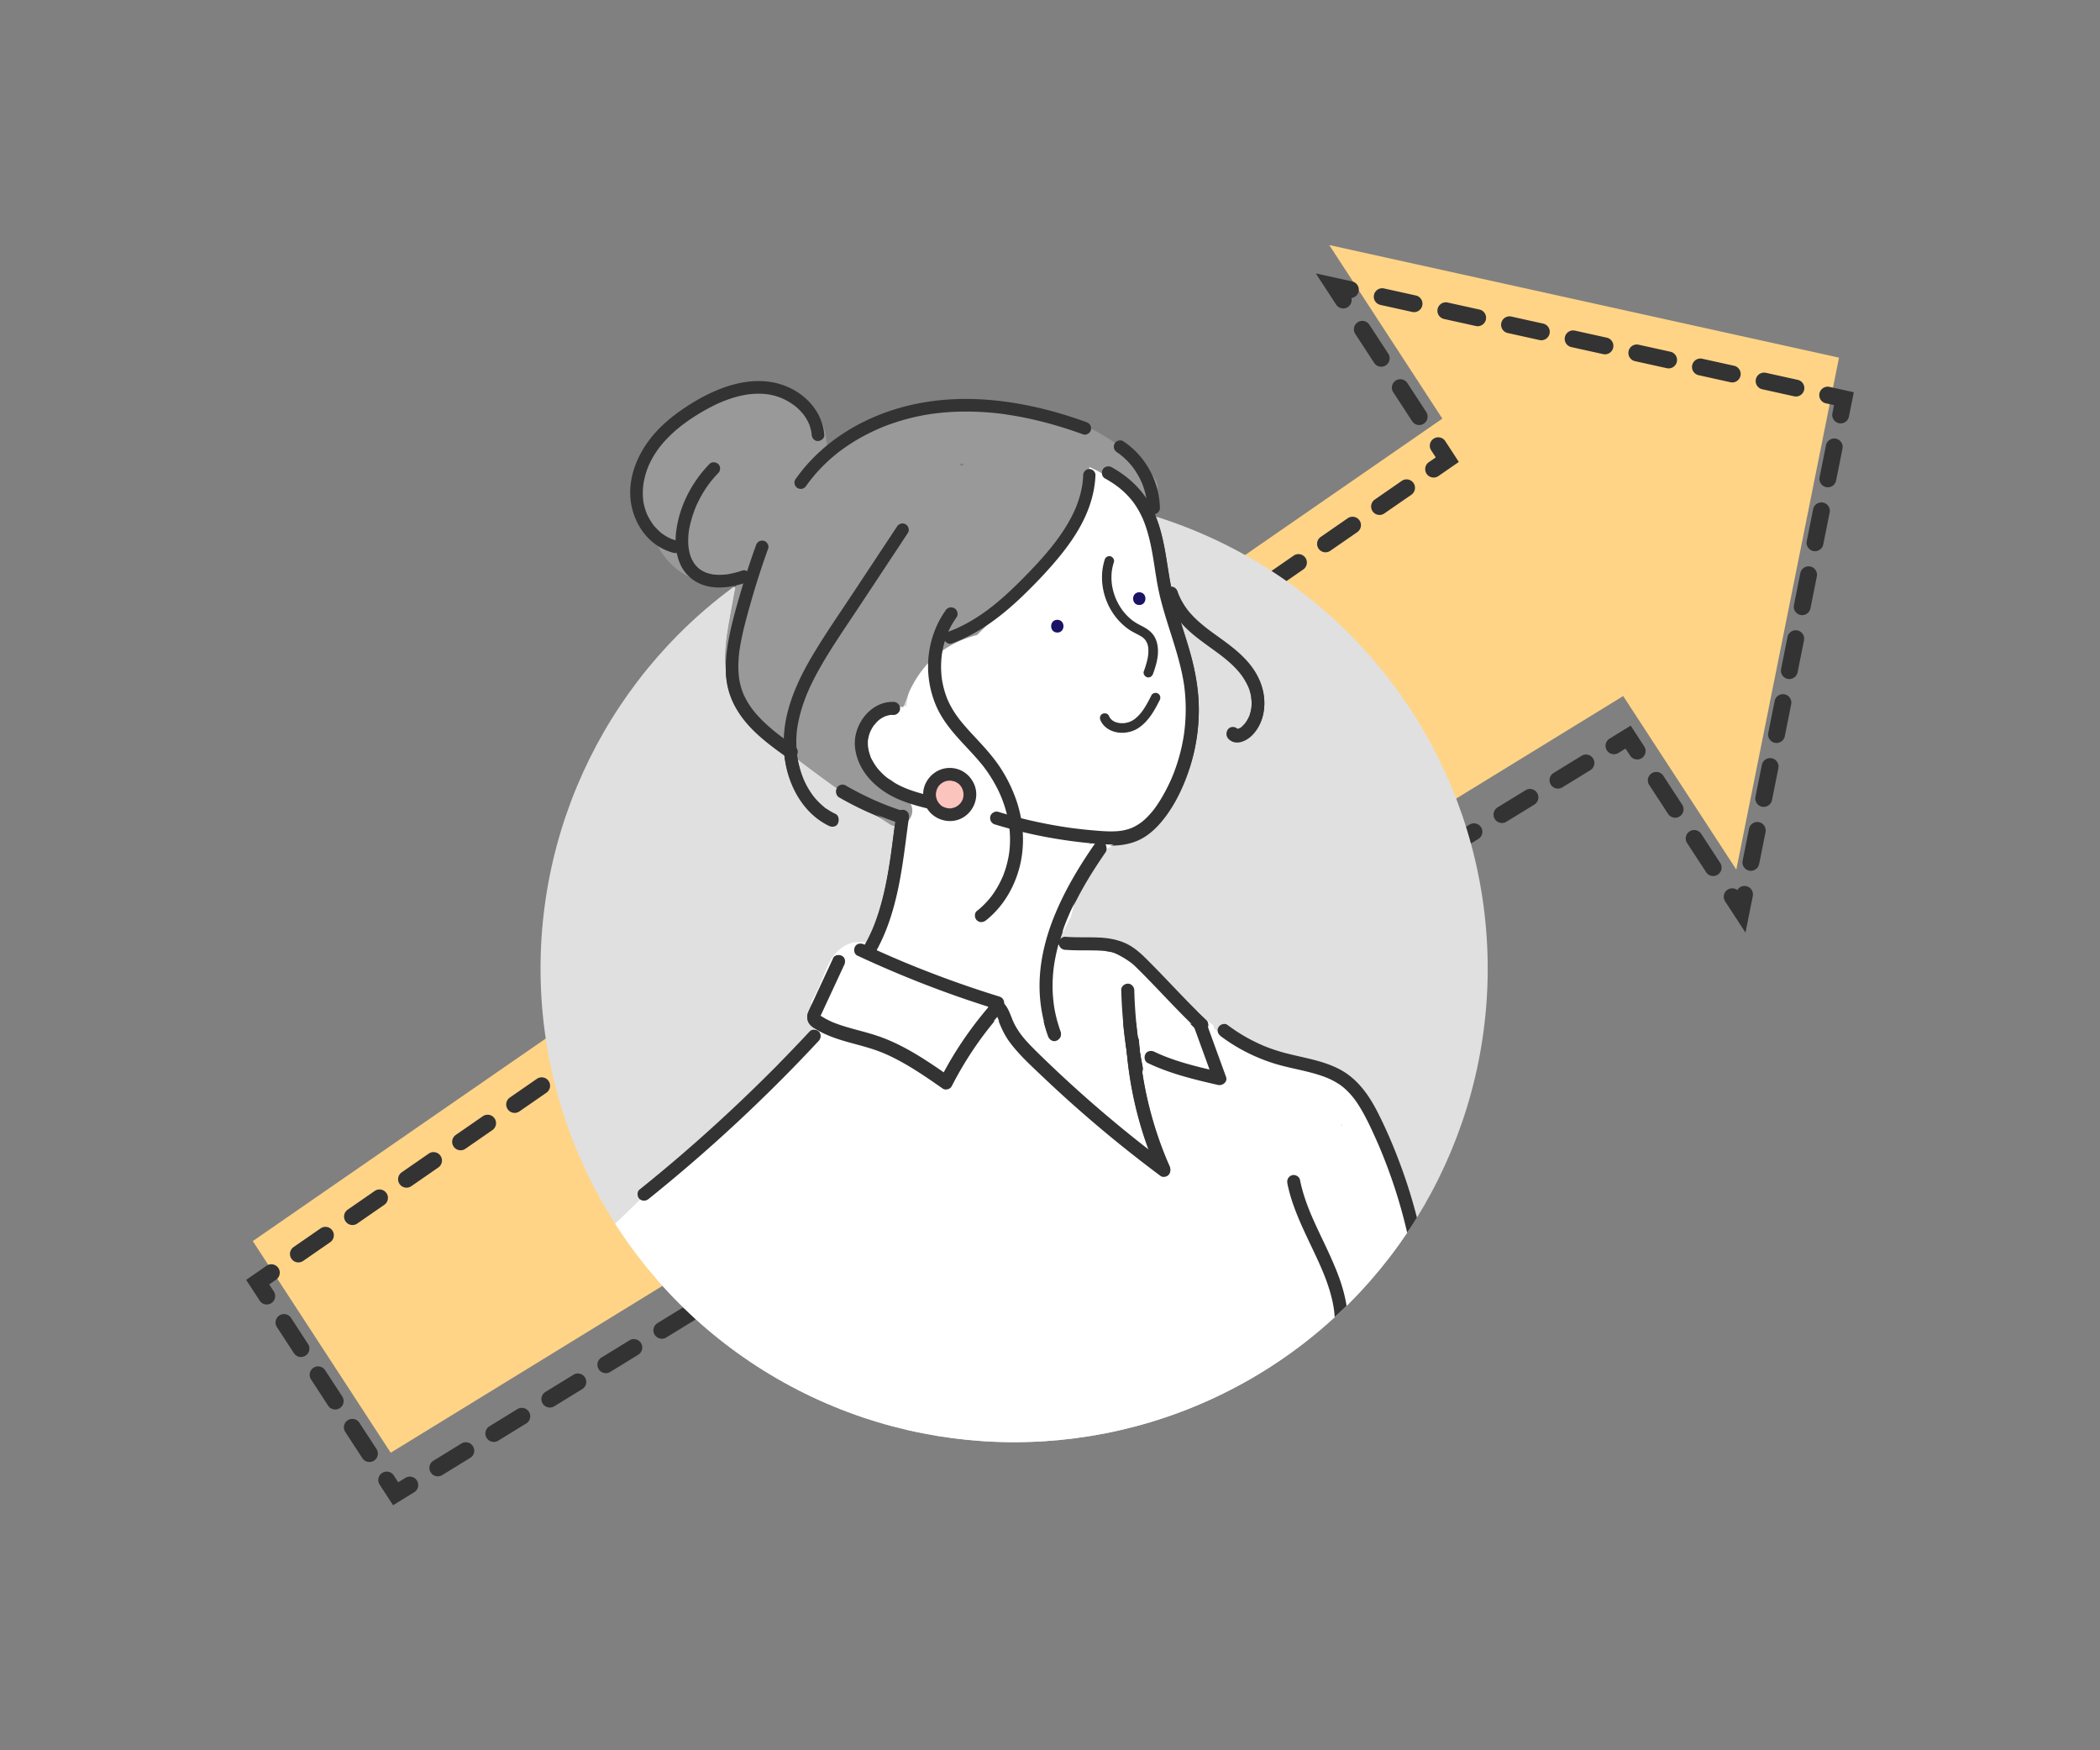 <svg xmlns="http://www.w3.org/2000/svg" id="_レイヤー_2" data-name="レイヤー 2" viewBox="0 0 600 500"><rect x="0" y="0" width="600" height="500" fill="#808080" stroke="none"/><defs><clipPath id="clippath"><circle cx="289.75" cy="276.68" r="135.31" class="cls-2"/></clipPath><style>.cls-2{fill:#e0e0e0}.cls-3{fill:#1b1464}.cls-5{fill:#fff}.cls-8{fill:#333}.cls-10{fill:#999}</style></defs><g id="design"><path d="M0 0h600v500H0z" style="fill:none"/><path d="M412.1 119.59 72.22 354.54 111.63 415l352.14-216.16 32.32 49.58 29.34-146.25L379.78 70l32.32 49.59z" style="fill:#ffd486"/><path d="M409.61 136.42c-.76 0-1.52-.36-1.98-1.04-.76-1.09-.48-2.59.61-3.35l1.98-1.37-1.31-2.01c-.73-1.11-.41-2.61.7-3.33 1.11-.73 2.61-.41 3.33.7l3.87 5.94-5.83 4.03c-.42.29-.89.43-1.37.43ZM85.26 360.63c-.76 0-1.52-.36-1.98-1.04-.76-1.09-.48-2.59.61-3.35l7.72-5.34c1.09-.76 2.59-.48 3.35.61.76 1.09.48 2.59-.61 3.35l-7.72 5.34c-.42.29-.89.43-1.37.43Zm15.45-10.68c-.76 0-1.52-.36-1.98-1.04-.76-1.09-.48-2.59.61-3.35l7.72-5.34c1.09-.76 2.59-.48 3.35.61.76 1.09.48 2.59-.61 3.35l-7.72 5.34c-.42.29-.89.43-1.37.43Zm15.44-10.67c-.76 0-1.52-.36-1.98-1.04-.76-1.09-.48-2.59.61-3.35l7.72-5.34c1.09-.76 2.59-.48 3.35.61.76 1.09.48 2.59-.61 3.35l-7.72 5.34c-.42.29-.89.43-1.37.43Zm15.45-10.68c-.76 0-1.52-.36-1.98-1.04-.76-1.09-.48-2.59.61-3.35l7.72-5.34c1.09-.76 2.59-.48 3.35.61.76 1.09.48 2.59-.61 3.35l-7.72 5.34c-.42.29-.89.43-1.37.43Zm15.44-10.68c-.76 0-1.52-.36-1.98-1.04-.76-1.09-.48-2.59.61-3.35l7.72-5.34c1.09-.76 2.59-.48 3.35.61.76 1.09.48 2.59-.61 3.35l-7.72 5.34c-.42.29-.89.43-1.37.43Zm15.45-10.67c-.76 0-1.52-.36-1.98-1.04-.76-1.09-.48-2.59.61-3.35l7.72-5.34c1.09-.76 2.59-.48 3.35.61.76 1.09.48 2.59-.61 3.35l-7.72 5.34c-.42.29-.89.43-1.37.43Zm15.44-10.68c-.76 0-1.52-.36-1.98-1.04-.76-1.09-.48-2.59.61-3.35l7.72-5.34c1.09-.76 2.59-.48 3.35.61.76 1.09.48 2.59-.61 3.35l-7.72 5.34c-.42.29-.89.43-1.37.43Zm15.45-10.68c-.76 0-1.52-.36-1.98-1.04-.76-1.09-.48-2.59.61-3.35l7.72-5.34c1.09-.76 2.59-.48 3.35.61.76 1.09.48 2.59-.61 3.35l-7.72 5.34c-.42.29-.89.43-1.37.43Zm15.44-10.67c-.76 0-1.52-.36-1.98-1.04-.76-1.09-.48-2.59.61-3.35l7.72-5.34c1.09-.76 2.59-.48 3.35.61.76 1.09.48 2.59-.61 3.35l-7.72 5.34c-.42.29-.89.43-1.37.43Zm15.45-10.68c-.76 0-1.52-.36-1.98-1.04-.76-1.09-.48-2.59.61-3.35l7.72-5.34c1.09-.76 2.59-.48 3.35.61.76 1.09.48 2.59-.61 3.35l-7.72 5.34c-.42.29-.89.43-1.37.43Zm15.44-10.68c-.76 0-1.52-.36-1.98-1.04-.76-1.09-.48-2.59.61-3.35l7.72-5.34c1.09-.76 2.59-.48 3.35.61.76 1.09.48 2.59-.61 3.35l-7.72 5.34c-.42.29-.89.43-1.37.43Zm15.45-10.67c-.76 0-1.52-.36-1.98-1.04-.76-1.09-.48-2.59.61-3.35l7.72-5.34c1.09-.76 2.59-.48 3.35.61s.48 2.59-.61 3.35l-7.72 5.34c-.42.29-.89.43-1.37.43Zm15.44-10.68c-.76 0-1.52-.36-1.98-1.04-.76-1.09-.48-2.59.61-3.35l7.72-5.34c1.09-.76 2.59-.48 3.35.61.76 1.09.48 2.59-.61 3.35l-7.72 5.34c-.42.29-.89.43-1.37.43Zm15.45-10.68c-.76 0-1.52-.36-1.98-1.04-.76-1.09-.48-2.59.61-3.35l7.72-5.34c1.09-.76 2.59-.48 3.35.61.76 1.09.48 2.59-.61 3.35l-7.72 5.34c-.42.29-.89.43-1.37.43Zm15.44-10.67c-.76 0-1.52-.36-1.98-1.04-.76-1.09-.48-2.59.61-3.35l7.72-5.34c1.09-.76 2.59-.48 3.35.61.76 1.09.48 2.59-.61 3.35l-7.72 5.34c-.42.29-.89.43-1.37.43Zm15.45-10.68c-.76 0-1.52-.36-1.98-1.04-.76-1.09-.48-2.59.61-3.35l7.72-5.34c1.09-.76 2.59-.48 3.35.61.76 1.09.48 2.59-.61 3.35l-7.72 5.34c-.42.29-.89.43-1.37.43Zm15.44-10.68c-.76 0-1.52-.36-1.98-1.04-.76-1.09-.48-2.59.61-3.35l7.72-5.34c1.09-.76 2.59-.48 3.35.61.76 1.09.48 2.59-.61 3.35l-7.72 5.34c-.42.29-.89.43-1.37.43Zm15.45-10.67c-.76 0-1.52-.36-1.98-1.04-.76-1.09-.48-2.59.61-3.35l7.72-5.34c1.09-.76 2.59-.48 3.35.61s.48 2.59-.61 3.35l-7.72 5.34c-.42.29-.89.43-1.37.43Zm15.44-10.68c-.76 0-1.52-.36-1.98-1.04-.76-1.09-.48-2.59.61-3.35l7.72-5.34c1.09-.76 2.59-.48 3.35.61.76 1.09.48 2.59-.61 3.35l-7.72 5.34c-.42.29-.89.43-1.37.43Zm15.45-10.68c-.76 0-1.52-.36-1.98-1.04-.76-1.09-.48-2.59.61-3.35l7.72-5.34c1.09-.76 2.59-.48 3.35.61.76 1.09.48 2.59-.61 3.35l-7.72 5.34c-.42.29-.89.43-1.37.43Zm15.44-10.67c-.76 0-1.52-.36-1.98-1.04-.76-1.09-.48-2.59.61-3.35l7.72-5.34c1.09-.76 2.59-.48 3.35.61.76 1.09.48 2.59-.61 3.35l-7.72 5.34c-.42.29-.89.43-1.37.43ZM76.22 372.65c-.79 0-1.56-.38-2.02-1.09l-3.87-5.94 5.83-4.03c1.09-.76 2.59-.48 3.35.61.76 1.09.48 2.59-.61 3.35l-1.98 1.37 1.31 2.01a2.405 2.405 0 0 1-2.01 3.72Zm29.34 45c-.79 0-1.56-.38-2.02-1.09l-4.89-7.5c-.73-1.11-.41-2.61.7-3.33 1.11-.73 2.61-.41 3.33.7l4.89 7.5a2.405 2.405 0 0 1-2.01 3.72Zm-9.78-15c-.79 0-1.56-.38-2.02-1.09l-4.89-7.5c-.73-1.11-.41-2.61.7-3.33 1.11-.73 2.61-.41 3.33.7l4.89 7.5a2.405 2.405 0 0 1-2.01 3.72Zm-9.78-15c-.79 0-1.56-.38-2.02-1.09l-4.89-7.5a2.407 2.407 0 0 1 4.03-2.63l4.89 7.5a2.405 2.405 0 0 1-2.01 3.72ZM112.31 430l-3.87-5.94a2.407 2.407 0 0 1 4.03-2.63l1.31 2.01 2.05-1.26c1.13-.7 2.62-.34 3.31.79.7 1.13.34 2.62-.79 3.31l-6.04 3.71Zm12.78-8.26c-.81 0-1.6-.41-2.05-1.15-.7-1.13-.34-2.62.79-3.31l8-4.91c1.13-.7 2.62-.34 3.31.79.7 1.13.34 2.62-.79 3.31l-8 4.91c-.39.24-.83.36-1.26.36Zm16-9.83c-.81 0-1.6-.41-2.05-1.15-.7-1.13-.34-2.62.79-3.31l8-4.91c1.13-.7 2.62-.34 3.31.79.7 1.13.34 2.62-.79 3.31l-8 4.91c-.39.24-.83.36-1.26.36Zm16.01-9.82c-.81 0-1.6-.41-2.05-1.15-.7-1.13-.34-2.62.79-3.31l8-4.91c1.13-.7 2.62-.34 3.31.79.7 1.13.34 2.61-.79 3.31l-8 4.91c-.39.24-.83.36-1.26.36Zm16-9.82c-.81 0-1.6-.41-2.05-1.15-.7-1.13-.34-2.62.79-3.31l8-4.91c1.13-.7 2.62-.34 3.31.79.7 1.13.34 2.62-.79 3.31l-8 4.91c-.39.24-.83.36-1.26.36Zm16-9.83c-.81 0-1.6-.41-2.05-1.15-.7-1.13-.34-2.62.79-3.31l8-4.91c1.13-.7 2.62-.34 3.31.79.7 1.13.34 2.62-.79 3.31l-8 4.91c-.39.24-.83.36-1.26.36Zm16-9.82c-.81 0-1.6-.41-2.05-1.15-.7-1.13-.34-2.62.79-3.31l8-4.91c1.13-.7 2.62-.34 3.31.79.7 1.13.34 2.62-.79 3.31l-8 4.91c-.39.24-.83.36-1.26.36Zm16-9.82c-.81 0-1.6-.41-2.05-1.15-.7-1.13-.34-2.62.79-3.31l8-4.91c1.13-.7 2.62-.34 3.31.79.7 1.13.34 2.62-.79 3.31l-8 4.91c-.39.24-.83.36-1.26.36Zm16.01-9.82c-.81 0-1.6-.41-2.05-1.15-.7-1.13-.34-2.61.79-3.31l8-4.91c1.13-.7 2.62-.34 3.31.79.7 1.13.34 2.61-.79 3.31l-8 4.91c-.39.24-.83.36-1.26.36Zm16-9.83c-.81 0-1.6-.41-2.05-1.15-.7-1.13-.34-2.61.79-3.31l8-4.91c1.13-.69 2.62-.34 3.31.79.7 1.13.34 2.62-.79 3.31l-8 4.91c-.39.24-.83.36-1.26.36Zm16-9.82c-.81 0-1.6-.41-2.05-1.15-.7-1.13-.34-2.62.79-3.31l8-4.91c1.13-.7 2.62-.34 3.31.79.7 1.13.34 2.62-.79 3.31l-8 4.91c-.39.24-.83.36-1.26.36Zm16-9.82c-.81 0-1.6-.41-2.05-1.15-.7-1.13-.34-2.62.79-3.31l8-4.91c1.13-.7 2.62-.34 3.31.79.7 1.13.34 2.62-.79 3.31l-8 4.91c-.39.24-.83.36-1.26.36Zm16-9.82c-.81 0-1.6-.41-2.05-1.15-.7-1.13-.34-2.62.79-3.31l8-4.91c1.13-.69 2.62-.34 3.31.79.7 1.13.34 2.62-.79 3.31l-8 4.91c-.39.24-.83.36-1.26.36Zm16.01-9.83c-.81 0-1.6-.41-2.05-1.15-.7-1.13-.34-2.61.79-3.31l8-4.91a2.406 2.406 0 1 1 2.52 4.1l-8 4.91c-.39.24-.83.36-1.26.36Zm16-9.82c-.81 0-1.6-.41-2.05-1.15-.7-1.13-.34-2.62.79-3.31l8-4.91c1.13-.69 2.61-.34 3.31.79.7 1.13.34 2.62-.79 3.31l-8 4.91c-.39.24-.83.36-1.26.36Zm16-9.82c-.81 0-1.6-.41-2.05-1.15-.7-1.13-.34-2.62.79-3.31l8-4.91c1.13-.7 2.62-.34 3.31.79.7 1.13.34 2.61-.79 3.31l-8 4.91c-.39.24-.83.36-1.26.36Zm16-9.82c-.81 0-1.6-.41-2.05-1.15-.7-1.13-.34-2.61.79-3.31l8-4.91c1.13-.7 2.62-.34 3.31.79.7 1.13.34 2.62-.79 3.31l-8 4.91c-.39.24-.83.36-1.26.36Zm16-9.83c-.81 0-1.6-.41-2.05-1.15-.7-1.13-.34-2.62.79-3.31l8-4.91c1.13-.7 2.62-.34 3.31.79.7 1.13.34 2.62-.79 3.31l-8 4.91c-.39.24-.83.36-1.26.36Zm16-9.82c-.81 0-1.6-.41-2.05-1.15-.7-1.13-.34-2.62.79-3.31l8-4.91c1.13-.7 2.62-.34 3.31.79.7 1.13.34 2.62-.79 3.31l-8 4.91c-.39.24-.83.36-1.26.36Zm16.01-9.82c-.81 0-1.6-.41-2.05-1.15-.7-1.13-.34-2.62.79-3.31l8-4.91c1.13-.7 2.62-.34 3.31.79.7 1.13.34 2.62-.79 3.31l-8 4.91c-.39.24-.83.36-1.26.36Zm16-9.82c-.81 0-1.6-.41-2.05-1.15-.7-1.13-.34-2.62.79-3.31l8-4.91c1.13-.7 2.62-.34 3.31.79.7 1.13.34 2.62-.79 3.31l-8 4.91c-.39.24-.83.36-1.26.36Zm16-9.83c-.81 0-1.6-.41-2.05-1.15-.7-1.13-.34-2.62.79-3.31l8-4.91c1.13-.7 2.62-.34 3.31.79.7 1.13.34 2.62-.79 3.31l-8 4.91c-.39.24-.83.36-1.26.36Zm22.64-8.33c-.79 0-1.56-.38-2.02-1.09l-1.31-2.01-2.05 1.26c-1.13.7-2.62.34-3.31-.79-.7-1.13-.34-2.62.79-3.31l6.04-3.71 3.87 5.94a2.405 2.405 0 0 1-2.01 3.72Zm21.71 33.3c-.79 0-1.56-.38-2.02-1.09l-5.43-8.32c-.73-1.11-.41-2.61.7-3.33 1.11-.73 2.61-.41 3.33.7l5.43 8.32a2.405 2.405 0 0 1-2.01 3.72Zm-10.86-16.65c-.79 0-1.56-.38-2.02-1.09l-5.43-8.32a2.407 2.407 0 0 1 4.03-2.63l5.43 8.32a2.407 2.407 0 0 1-2.01 3.72Zm20.08 32.8-5.81-8.91c-.73-1.11-.41-2.61.7-3.33.88-.57 1.99-.5 2.78.1.51-.85 1.51-1.33 2.54-1.12a2.41 2.41 0 0 1 1.89 2.83l-2.09 10.43Zm1.56-17.63c-.16 0-.32-.02-.48-.05a2.41 2.41 0 0 1-1.89-2.83l1.83-9.13a2.41 2.41 0 0 1 2.83-1.89 2.41 2.41 0 0 1 1.89 2.83l-1.83 9.13a2.406 2.406 0 0 1-2.36 1.93Zm3.67-18.26c-.16 0-.32-.02-.48-.05a2.41 2.41 0 0 1-1.89-2.83l1.83-9.13a2.41 2.41 0 0 1 2.83-1.89 2.41 2.41 0 0 1 1.89 2.83l-1.83 9.13a2.406 2.406 0 0 1-2.36 1.93Zm3.66-18.26c-.16 0-.32-.02-.48-.05a2.41 2.41 0 0 1-1.89-2.83l1.83-9.13a2.41 2.41 0 0 1 2.83-1.89 2.41 2.41 0 0 1 1.89 2.83l-1.83 9.13a2.406 2.406 0 0 1-2.36 1.93Zm3.66-18.26c-.16 0-.32-.02-.48-.05a2.41 2.41 0 0 1-1.89-2.83l1.83-9.13a2.41 2.41 0 0 1 2.83-1.89 2.41 2.41 0 0 1 1.89 2.83l-1.83 9.13a2.406 2.406 0 0 1-2.36 1.93Zm3.67-18.26c-.16 0-.32-.02-.48-.05a2.41 2.41 0 0 1-1.89-2.83l1.83-9.13a2.41 2.41 0 0 1 2.83-1.89 2.41 2.41 0 0 1 1.89 2.83l-1.83 9.13a2.406 2.406 0 0 1-2.36 1.93Zm3.66-18.26c-.16 0-.32-.02-.48-.05a2.41 2.41 0 0 1-1.89-2.83l1.83-9.13a2.41 2.41 0 0 1 2.83-1.89 2.41 2.41 0 0 1 1.89 2.83l-1.83 9.13a2.406 2.406 0 0 1-2.36 1.93Zm3.67-18.26c-.16 0-.32-.02-.48-.05a2.41 2.41 0 0 1-1.89-2.83l1.83-9.13a2.41 2.41 0 0 1 2.83-1.89 2.41 2.41 0 0 1 1.89 2.83l-1.83 9.13a2.406 2.406 0 0 1-2.36 1.93Zm3.66-18.26c-.16 0-.32-.02-.48-.05a2.41 2.41 0 0 1-1.89-2.83l.47-2.34-2.33-.51a2.403 2.403 0 0 1-1.83-2.87c.29-1.3 1.57-2.12 2.87-1.83l6.94 1.53-1.4 6.97a2.406 2.406 0 0 1-2.36 1.93Zm-12.79-7.68c-.17 0-.35-.02-.52-.06l-9.09-2.01a2.403 2.403 0 0 1-1.83-2.87c.29-1.3 1.57-2.12 2.87-1.83l9.09 2.01c1.3.29 2.12 1.57 1.83 2.87a2.412 2.412 0 0 1-2.35 1.89Zm-18.19-4.02c-.17 0-.35-.02-.52-.06l-9.09-2.01a2.403 2.403 0 0 1-1.83-2.87c.29-1.3 1.57-2.12 2.87-1.83l9.09 2.01c1.3.29 2.12 1.57 1.83 2.87a2.412 2.412 0 0 1-2.35 1.89Zm-18.18-4.01c-.17 0-.35-.02-.52-.06l-9.09-2.01a2.403 2.403 0 0 1-1.83-2.87c.29-1.3 1.57-2.12 2.87-1.83l9.09 2.01c1.3.29 2.12 1.57 1.83 2.87a2.412 2.412 0 0 1-2.35 1.89Zm-18.19-4.02c-.17 0-.35-.02-.52-.06l-9.09-2.01a2.403 2.403 0 0 1-1.83-2.87c.29-1.3 1.57-2.12 2.87-1.83l9.09 2.01c1.3.29 2.12 1.57 1.83 2.87a2.412 2.412 0 0 1-2.35 1.89Zm-18.18-4.02c-.17 0-.35-.02-.52-.06l-9.09-2.01a2.403 2.403 0 0 1-1.83-2.87c.29-1.3 1.57-2.12 2.87-1.83l9.09 2.01c1.3.29 2.12 1.57 1.83 2.87a2.412 2.412 0 0 1-2.35 1.89Zm-18.19-4.01c-.17 0-.35-.02-.52-.06l-9.09-2.01a2.403 2.403 0 0 1-1.83-2.87c.29-1.3 1.57-2.12 2.87-1.83l9.09 2.01c1.3.29 2.12 1.57 1.83 2.87a2.412 2.412 0 0 1-2.35 1.89Zm-18.18-4.02c-.17 0-.35-.02-.52-.06l-9.09-2.01c-1.3-.29-2.12-1.57-1.83-2.87s1.57-2.12 2.87-1.83l9.09 2.01c1.3.29 2.12 1.57 1.83 2.87a2.412 2.412 0 0 1-2.35 1.89Zm-20.23-1.06c-.79 0-1.56-.38-2.02-1.09l-5.81-8.91 10.39 2.29c1.3.29 2.12 1.57 1.83 2.87a2.412 2.412 0 0 1-2.05 1.87 2.408 2.408 0 0 1-2.34 2.97Zm21.71 33.31c-.79 0-1.56-.38-2.02-1.09l-5.43-8.33a2.407 2.407 0 0 1 4.03-2.63l5.43 8.33a2.407 2.407 0 0 1-2.01 3.72Zm-10.85-16.66c-.79 0-1.56-.38-2.02-1.09l-5.43-8.33a2.407 2.407 0 0 1 4.03-2.63l5.43 8.33a2.407 2.407 0 0 1-2.01 3.72Z" class="cls-8"/><circle cx="289.75" cy="276.68" r="135.31" class="cls-2"/><g style="clip-path:url(#clippath)"><path d="M402.42 356.38c.14-.95.22-1.93.24-2.92.19-9.97-4.84-19.51-8.55-28.5l-2.94-7.12c-.78-1.89-1.49-3.85-2.37-5.71-5.18-2.09-10.01-5.09-15.06-7.53-8.37-4.04-17.48-6.31-25.96-10.12-.66-.3-1.03-.95-1.15-1.65-1.64-1.03-2.98-2.41-4.25-3.86-2.08-.87-4.07-1.99-5.93-3.26-5.04-3.43-9.35-7.82-14.46-11.15-4.98-3.25-10.37-4.74-16.21-3.6-.39.15-.84.24-1.38.24-2.66 0-3.31-3.98-.8-4.73.83-1.46 1.53-3 2.33-4.49 2.28-8.54 5.61-20.27 15.53-21.23.28-.03.55.02.8.1.23-.32.46-.64.68-.96 1.03-.14 2.04-.45 2.98-1.01 2.83-1.68 4.24-5.08 5.72-7.85 3.18-5.94 6.16-12.19 7.39-18.86 1.2-6.52.94-13.01-.1-19.52v-.01c.42-1.16.35-2.5-.28-3.65-.22-.41-.43-.82-.64-1.24-1.86-8.59-4.78-17.07-6.63-25.59.98-1.32.96-3.09.28-4.7-.55-1.29-1.11-2.57-1.69-3.84-.08-.76-.15-1.52-.2-2.28-.12-1.78-1.16-3.35-2.75-3.97-.36-.73-.72-1.47-1.09-2.2-1.16-3.7-2.53-7.34-4.24-10.87-.61-1.25-2.09-2.02-3.45-2.1-.69-1.31-1.91-2.23-3.62-2.23-2.07 0-4.55 1.96-4.25 4.25.15 1.13.29 2.27.44 3.4-.51.72-.76 1.61-.8 2.55A978.153 978.153 0 0 1 279.74 179c-.22.09-.43.17-.65.26-4.92 2.05-9.74 4.4-13.51 8.29-3.75 3.87-6.43 9.17-6.49 14.64-.02 0-.05-.02-.07-.03-6.56-2.39-11.49 5.13-11.09 10.89.42 6 4.84 11.5 10.21 13.95.24.11.49.22.74.32-.65 8.1-1.94 16.11-3.87 24.02a156.84 156.84 0 0 1-3.8 13.1c-.36 1.08-.74 2.15-1.12 3.22-.19.53-.39 1.07-.59 1.6.02-.04-.15.34-.27.61-.35-.03-.7-.05-1.05-.03-.23-.07-.45-.13-.68-.18-4.71-1.1-8.56 1.7-10.61 5.79-1.78 3.54-2.66 6.75-4.64 10.2-.15.27-.32.53-.47.8.13 1.06.23 2.11.34 3.17.2 1.91 1.06 4.07-.11 5.75-1.72 2.49-4.1 4.51-6.48 6.34-1.13.87-2.29 1.69-3.47 2.47-8.64 9.11-17.34 18.23-26.97 26.25-6.34 6.49-12.74 12.91-19.34 19.14.44 3.48 2.45 6.88 4.16 9.77 2.18 3.69 4.77 7.14 7.56 10.4 5.29 6.18 11.48 11.53 17.84 16.58 5.43 4.31 10.91 8.68 16.65 12.63.6.8 1.21 1.58 1.84 2.36 1.15 1.43 3.18 2.12 5.16 2.12a70.53 70.53 0 0 0 5.7 3.03c3.06 2.57 6.89 3.78 10.81 3.82 3.59.82 7.27 1.19 11 .95 1.41-.09 2.69-.77 3.47-1.84.45.18.9.35 1.36.51.73 1.38 2.15 2.46 3.74 2.31 1.31-.12 2.62-.17 3.92-.17 2.25.45 4.52.75 6.77.9 1.38.09 2.75.13 4.13.13 6.94 1.13 13.83 2.8 20.89 3 6.36.18 12.74-.9 18.91-2.38 5.48-1.32 11.01-2.78 16.33-4.66 5.51-1.94 11.02-4.65 14.67-9.36.17-.22.32-.45.46-.68 4.51-1.52 8.91-3.37 13.13-5.7 8.41-4.64 15.97-10.67 23.34-16.77 3.44-2.85 7.14-5.6 9.94-9.11a25.24 25.24 0 0 0 2.33-3.49l.6-.66c1.57-1.76 2.76-4.48 1.94-6.89Zm-90.84-115.6.36.04c-.18.26-.35.52-.53.78.06-.27.11-.54.17-.81Zm71.38 80.78c.04-.04.08-.07.11-.11.11-.11.21-.22.31-.34.05.13.1.25.16.38-.2.02-.39.04-.58.07Z" class="cls-5"/><path d="M329.51 136.42c-9.48-10.68-22.95-17.66-36.98-20.03-14.12-2.39-28.31-.33-41.47 5.07-3.02.89-5.91 2.3-8.55 4.09a88.15 88.15 0 0 0-6.25 3.8c.07-4.65-.95-9.18-4.12-12.92-5.94-7.01-16.77-6.05-24.54-3.25-8.08 2.91-14.97 8.09-20.1 14.97-2.18 2.93-4.08 6.25-4.73 9.89-.64 3.62-.58 7.73 1.68 10.82.38.52.8.98 1.25 1.4.16.93.49 1.85.94 2.69 1.69 5.82 6.09 10.66 11.88 12.88 3.78 1.45 8.06 1.41 11.97.19-.64 3.46-1.28 6.93-1.9 10.39-1.15 6.32-2.23 13.04-.34 19.33 1.83 6.08 6.24 10.5 11.03 14.41 5.27 4.3 10.67 8.44 16.16 12.45 6.14 4.49 12.43 8.78 18.83 12.89 1.93 1.24 4.69.4 5.82-1.53 1.2-2.06.41-4.57-1.53-5.82-.74-.47-1.47-.95-2.2-1.43.07-1.18-.29-2.37-1.22-3.12-.21-.17-.4-.34-.6-.5-3.25-1.3-6.18-3.72-7.64-6.85-2.18-4.66-.24-9.07 3.8-11.88.53-.37 1.06-.48 1.54-.41.35-.31.74-.59 1.17-.82 1.46-.78 3.08-.98 4.68-.82 1.43-4.53 3.67-8.79 6.89-12.33 3.69-4.06 8.58-6.8 13.86-8.17.1-.03.2-.04.29-.06 8.1-8.1 16.06-16.32 22.27-25.88 1.8-2.13 3.45-4.4 4.91-6.86 2.75-4.64 4.6-9.88 4.93-15.26 4.62 1.97 8.74 4.89 12.27 8.69 1.56 1.68 4.43 1.58 6.01 0 1.71-1.71 1.53-4.29 0-6.01Zm-54.79-2.97c-.2-.25-.42-.48-.67-.68.49.02.98.05 1.47.09-.28.16-.54.35-.8.59Z" class="cls-10"/><path d="M325.5 173.15c2.34 0 2.35-3.64 0-3.64s-2.35 3.64 0 3.64Zm-23.42 7.87c2.34 0 2.35-3.64 0-3.64s-2.35 3.64 0 3.64Z" class="cls-3"/><path d="M309.48 136.07c-.02.51-.05 1.02-.1 1.52-.02.23-.05.45-.07.68-.01.1-.06.44 0 .06-.02.15-.04.3-.07.45-.16.99-.37 1.97-.63 2.94-.26.94-.56 1.87-.9 2.78-.08.21-.16.42-.25.63-.06.14-.11.28-.17.42.03-.06.13-.31 0 0-.2.46-.41.92-.63 1.38-.88 1.84-1.92 3.61-3.05 5.31-.56.84-1.14 1.66-1.74 2.47-.14.19-.28.37-.42.56-.08.1-.16.21-.24.31-.18.24.25-.32-.06.08-.32.41-.64.82-.97 1.22-2.59 3.19-5.42 6.18-8.32 9.09-1.49 1.5-3.01 2.96-4.57 4.37-.74.67-1.5 1.33-2.27 1.97-.4.34-.81.67-1.22 1-.18.15-.37.29-.56.44-.06.05-.34.26-.08.06-.12.1-.25.19-.37.29a53.11 53.11 0 0 1-5.72 3.81c-1.01.58-2.05 1.12-3.11 1.62l-.78.36c-.1.04-.19.08-.29.13-.1.04-.19.08-.29.12.16-.07.18-.07.06-.03-.56.23-1.12.45-1.68.65-.86.31-1.54 1.21-1.23 2.16.27.85 1.24 1.56 2.16 1.23 8.22-2.99 15.13-8.51 21.31-14.58 3.01-2.96 5.93-6.02 8.64-9.25 2.75-3.27 5.31-6.74 7.28-10.54 2.22-4.26 3.66-8.89 3.85-13.71.04-.92-.83-1.8-1.76-1.76-.98.04-1.72.77-1.76 1.76Zm6.26.94c1.03.57 2.03 1.2 3 1.88.21.15.41.3.61.45.06.04.45.35.1.07l.29.23c.43.35.85.71 1.26 1.08.73.67 1.41 1.38 2.05 2.13.16.19.31.38.47.57.05.07.12.14.16.21-.28-.41-.03-.03.03.04.29.38.56.78.82 1.18.52.79.99 1.61 1.41 2.45.19.38.37.77.55 1.16.05.12.1.24.15.35.17.39-.11-.29-.01-.03s.21.52.31.78c.67 1.76 1.18 3.57 1.61 5.4.95 4.11 1.41 8.3 2.17 12.44 1 5.46 2.81 10.71 4.46 16 .81 2.61 1.59 5.24 2.22 7.91.32 1.36.6 2.73.82 4.11.05.29.09.59.13.88.09.58-.04-.37.03.21.01.12.03.24.04.36a51.678 51.678 0 0 1 .06 11.6c-.04.33-.07.65-.11.98-.01.09-.07.47-.02.12-.03.24-.07.47-.1.71a51.755 51.755 0 0 1-3.02 11.2c-.11.28-.22.55-.34.83-.22.54.15-.33-.09.21-.05.11-.09.22-.14.33-.28.63-.56 1.25-.87 1.87-.56 1.15-1.17 2.28-1.82 3.39-.62 1.05-1.28 2.07-1.99 3.06-.08.11-.16.22-.25.33-.05.07-.28.36-.06.08a25.945 25.945 0 0 1-1.84 2.1c-.38.39-.78.76-1.19 1.11-.12.11-.25.21-.37.31-.05.04-.28.21 0 0-.26.19-.52.38-.79.56-.49.33-1 .63-1.53.89-.1.05-.19.1-.29.14-.05.02-.54.24-.15.07-.32.13-.64.25-.97.36-.6.19-1.22.35-1.84.46-.19.03-.37.07-.56.09.37-.05-.25.03-.26.03-.38.04-.76.07-1.14.09-1.34.07-2.69.02-4.03-.07-1.45-.1-2.89-.23-4.34-.37-.7-.07-1.39-.15-2.09-.23-.36-.04-.73-.09-1.09-.13-.13-.02-.26-.03-.4-.05-.13-.02-.26-.03-.4-.05.17.02.13.02-.1-.01-5.74-.8-11.43-1.95-17.02-3.47-1.35-.37-2.69-.76-4.03-1.17-.93-.29-2.07.34-2.29 1.3-.23 1.01.3 1.99 1.3 2.29 5.67 1.73 11.45 3.1 17.3 4.07 3.05.51 6.13.92 9.21 1.23 2.82.28 5.7.58 8.54.37 2.87-.22 5.64-1 8.05-2.61 2.19-1.46 3.97-3.35 5.55-5.44 3.17-4.2 5.46-9.18 7.06-14.17a53.88 53.88 0 0 0 2.55-15.98c.04-5.6-.92-11.11-2.43-16.49-1.53-5.46-3.49-10.8-4.87-16.3-1.15-4.57-1.63-9.26-2.52-13.88-.75-3.94-1.81-7.85-3.65-11.44-1.98-3.84-4.92-7.03-8.43-9.52-.96-.68-1.97-1.3-3-1.88-.85-.48-2.07-.23-2.55.67-.46.88-.24 2.04.67 2.55Z" class="cls-8"/><path d="M319.09 129.49c.26.17.51.35.76.53.11.08.42.33.15.11l.45.36c.49.41.97.84 1.43 1.3.46.45.89.93 1.3 1.42.11.13.21.26.32.39.04.06.09.11.13.17-.04-.05-.22-.29-.02-.03a22.508 22.508 0 0 1 2.5 4.23c.03.06.2.45.11.24-.09-.21.1.24.13.31.12.31.24.62.34.94a19.602 19.602 0 0 1 .78 2.97c.04.19.07.37.1.56.03.16.09.53.03.16.13.75.15 1.53.17 2.28.02.94.82 1.85 1.81 1.81.96-.04 1.83-.79 1.81-1.81-.12-5.88-2.54-11.6-6.6-15.84a23.254 23.254 0 0 0-3.86-3.21c-.79-.53-2.04-.18-2.47.65-.48.91-.19 1.91.65 2.47Zm-63.03 103.53c-.37 2.68-.72 5.37-1.07 8.05l-.06.48c-.07.54.05-.39-.02.15-.04.32-.09.65-.13.97l-.27 1.94c-.19 1.29-.38 2.58-.6 3.86-.85 5.11-1.98 10.19-3.77 15.06-.24.66-.5 1.31-.77 1.96-.2.5.15-.34-.06.15-.09.2-.17.4-.26.59-.15.35-.31.69-.47 1.03-.63 1.33-1.32 2.64-2.06 3.9-.5.84-.22 2.08.67 2.55.9.47 2.02.23 2.55-.67 5.41-9.19 7.34-19.77 8.75-30.2.21-1.56.42-3.13.62-4.69l.3-2.25c0-.06.08-.6.02-.15l.09-.64.15-1.12c.07-.52.09-.97-.19-1.44-.23-.39-.67-.76-1.11-.86-.88-.2-2.15.27-2.29 1.3Zm56.59 8.57c-4.34 6.26-8.26 12.82-11.19 19.87-2.85 6.86-4.65 14.28-4.43 21.74.13 4.37.94 8.72 2.42 12.84.33.92 1.28 1.63 2.29 1.3.9-.29 1.66-1.31 1.3-2.29-.65-1.8-1.17-3.64-1.56-5.51-.09-.43-.17-.86-.24-1.29-.04-.21-.07-.43-.1-.65-.02-.11-.03-.21-.05-.32 0-.05-.07-.59-.02-.15-.11-.91-.2-1.82-.26-2.73-.11-1.78-.09-3.57.03-5.35.06-.9.16-1.79.27-2.69.04-.29-.05.31 0 .02.02-.1.03-.21.05-.31.03-.24.07-.47.11-.71.07-.45.15-.89.24-1.33.68-3.55 1.74-7.02 3.07-10.38.16-.4.32-.8.49-1.2.14-.33.03-.07 0 0 .04-.1.08-.2.13-.3.11-.25.22-.5.32-.75.37-.85.76-1.68 1.17-2.52.81-1.67 1.67-3.32 2.58-4.94 2.02-3.6 4.26-7.08 6.61-10.48.56-.8.17-2.11-.67-2.55-.95-.5-1.96-.19-2.55.67Zm-42.52-66.82c-3.63 5.09-5.31 11.55-4.91 17.77.21 3.26.96 6.41 2.25 9.42 1.32 3.07 3.3 5.77 5.47 8.29 2.18 2.53 4.56 4.88 6.73 7.42.26.3.51.61.76.91.12.14.23.29.35.43.07.08.13.17.2.25.22.28-.08-.11.05.06.49.66.97 1.32 1.43 2 .94 1.41 1.8 2.87 2.56 4.38.17.33.33.66.48 1 .09.19.18.38.26.58.04.1.09.19.13.29.02.04.19.44.09.21-.08-.2.02.04.03.07.04.1.08.2.12.29.08.2.16.39.23.59.15.39.29.79.43 1.19.54 1.57.97 3.17 1.28 4.8.07.39.14.78.2 1.16.02.1.03.21.05.31.05.36 0 .04 0-.03.03.23.06.47.08.7.09.81.14 1.62.17 2.44.05 1.56-.04 3.1-.23 4.65-.03.27.05-.34 0-.06-.02.1-.03.19-.04.29-.03.17-.05.34-.08.5a29.881 29.881 0 0 1-.79 3.4c-.22.74-.47 1.48-.75 2.2-.06.16-.12.32-.19.47-.02.06-.14.35-.05.11.09-.22 0 0-.02.04-.17.38-.34.75-.52 1.12-.67 1.37-1.44 2.68-2.33 3.91-.11.16-.23.31-.34.47-.02.03-.17.23-.03.04.15-.2-.04.05-.08.1-.24.3-.48.6-.74.89-.51.58-1.04 1.14-1.59 1.67-.54.52-1.11 1.01-1.7 1.47-.77.61-.68 2.01 0 2.64.82.75 1.82.65 2.64 0 4.97-3.93 8.33-9.77 9.75-15.91 1.51-6.53.83-13.42-1.57-19.66-1.25-3.24-2.87-6.32-4.88-9.15-2-2.81-4.35-5.33-6.7-7.85a90.43 90.43 0 0 1-3.33-3.73c-.25-.3-.5-.61-.75-.92-.07-.08-.13-.17-.19-.25.04.06.21.28 0 0-.13-.17-.25-.34-.38-.51-.5-.68-.97-1.38-1.41-2.1-.41-.67-.78-1.35-1.12-2.06-.16-.32-.3-.65-.45-.98-.09-.2.04.11.05.12-.05-.06-.08-.19-.11-.27-.08-.2-.16-.4-.23-.6a25.2 25.2 0 0 1-1.18-4.35c-.03-.19-.07-.38-.1-.57-.01-.09-.08-.57-.05-.32.04.27 0-.04-.01-.11l-.03-.29-.06-.64c-.06-.74-.1-1.48-.1-2.22 0-.77.03-1.53.09-2.3.03-.36.07-.71.11-1.07.01-.09.04-.37-.01.07.01-.09.03-.19.04-.28l.09-.57a26.122 26.122 0 0 1 1.54-5.44c.02-.06.04-.14.08-.2-.19.29-.07.16-.02.05.09-.2.17-.39.26-.59.32-.69.68-1.37 1.06-2.03.37-.64.78-1.26 1.21-1.87.57-.8.17-2.11-.67-2.55-.96-.51-1.95-.18-2.55.67Zm-13.84-24.03c-4.17 6.3-8.33 12.6-12.5 18.9-3.91 5.91-7.98 11.76-11.6 17.85-3.4 5.72-6.37 11.87-7.64 18.44-1.05 5.46-.81 11.19 1.01 16.48 1.77 5.12 4.98 9.8 9.67 12.64.54.33 1.1.63 1.67.9.85.4 1.99.27 2.47-.65.42-.8.26-2.04-.65-2.47-.57-.27-1.13-.57-1.67-.9-.25-.15-.5-.31-.74-.47-.26-.17-.61-.35-.81-.58 0 0 .28.22.12.09-.06-.05-.13-.1-.19-.15-.11-.09-.22-.18-.33-.28a19.026 19.026 0 0 1-1.99-1.95c-.21-.23-.41-.47-.6-.71-.04-.05-.32-.43-.17-.21.15.21-.15-.21-.19-.27-.37-.51-.71-1.03-1.04-1.56a22.564 22.564 0 0 1-1.48-2.87c-.03-.08-.06-.16-.1-.23.05.1.12.29.03.08-.48-1.19-.88-2.41-1.2-3.66-.16-.63-.3-1.26-.41-1.9l-.15-.9c-.01-.07-.08-.56-.04-.27a31.579 31.579 0 0 1-.24-4.23 29.228 29.228 0 0 1 .17-2.83c.02-.15.03-.3.05-.45.01-.11.07-.34-.01.1.02-.08.02-.17.04-.25.47-3.17 1.37-6.27 2.54-9.24.15-.38.3-.76.46-1.13-.13.3.07-.15.11-.24.09-.2.17-.4.26-.6.33-.75.68-1.48 1.05-2.22.72-1.45 1.49-2.87 2.29-4.27 3.41-5.96 7.36-11.61 11.14-17.33l12.24-18.51c.51-.78 1.03-1.56 1.54-2.33.52-.79.18-2.03-.65-2.47-.91-.48-1.91-.2-2.47.65Z" class="cls-8"/><path d="M244.94 273.3c10.03 4.68 20.3 8.84 30.77 12.42 2.93 1 5.88 1.96 8.84 2.88.93.29 2.08-.34 2.29-1.3.23-1.01-.3-1.99-1.3-2.29a309.75 309.75 0 0 1-15.49-5.24c-2.54-.94-5.08-1.91-7.59-2.91-1.27-.51-2.54-1.02-3.81-1.55-.28-.11-.55-.23-.83-.34-.16-.07-.33-.14-.49-.21-.02 0-.56-.24-.21-.09l-1.89-.81c-2.82-1.21-5.62-2.47-8.4-3.77-.88-.41-2.05-.28-2.55.67-.44.83-.27 2.11.67 2.55Zm59.43-1.65c2.8.22 5.59.13 8.39.18.6.01 1.21.03 1.81.07.29.02.59.04.88.07.14.01.27.03.41.04.08 0 .15.02.23.03.3.04.06.03-.09-.01.54.16 1.14.19 1.7.32.58.14 1.16.32 1.72.54.07.03.15.06.22.09.19.07-.17-.07-.17-.07.03.06.37.17.44.2.3.14.59.29.87.45.57.32 1.11.68 1.64 1.07.27.2 0-.01-.05-.04.08.05.15.12.22.18.13.11.26.21.38.32.31.26.6.54.89.82.66.64 1.31 1.28 1.96 1.93 2.56 2.56 5.05 5.18 7.55 7.8 2.83 2.96 5.68 5.9 8.65 8.72.71.67 1.94.76 2.64 0 .67-.73.76-1.92 0-2.64-5.38-5.1-10.35-10.62-15.57-15.89-2.24-2.26-4.48-4.64-7.41-6-2.48-1.14-5.11-1.58-7.82-1.69-3.16-.13-6.33.03-9.49-.21-.98-.08-1.91.91-1.87 1.87.05 1.08.82 1.78 1.87 1.87Z" class="cls-8"/><path d="M238.03 274.05c-1.85 3.98-3.7 7.95-5.54 11.93-.45.98-.92 1.95-1.36 2.93-.29.64-.55 1.27-.49 1.99.07.78.39 1.46.94 2.01.71.71 1.69 1.22 2.56 1.7.88.48 1.8.88 2.72 1.27 3.49 1.45 7.2 2.24 10.82 3.31.9.27 1.79.55 2.68.86.45.16.89.33 1.34.5.21.08.42.17.62.25-.02 0 .49.21.24.1-.21-.09.2.09.24.1 1.82.79 3.59 1.7 5.32 2.67 3.9 2.2 7.57 4.75 11.24 7.31.8.55 2.12.18 2.55-.67a102.776 102.776 0 0 1 7.38-12.24c.47-.67.94-1.33 1.43-1.98.23-.32.47-.63.7-.94.1-.13.2-.27.31-.4.07-.09.14-.18.2-.27.18-.23-.16.21.02-.02 1.12-1.44 2.27-2.85 3.47-4.23.64-.74.78-1.92 0-2.64-.7-.64-1.96-.79-2.64 0-4.28 4.96-8.13 10.31-11.42 15.97-.93 1.6-1.82 3.23-2.66 4.87.85-.22 1.7-.45 2.55-.67-6.36-4.43-12.83-8.86-20.22-11.42-3.45-1.2-7.04-1.94-10.51-3.07-.85-.28-1.69-.59-2.53-.92-.07-.03-.33-.14 0 0-.1-.04-.19-.08-.29-.13-.19-.09-.38-.17-.57-.26-.43-.2-.85-.42-1.26-.64-.37-.2-.73-.42-1.09-.64-.17-.11-.34-.22-.52-.34-.31-.21.02.03.04.03-.17-.02-.25-.35-.07-.04.07.13.09.26.1.4.02.33-.05.11.02 0-.17.23-.03.06 0-.02.05-.11.1-.22.16-.34.23-.5.47-1.01.7-1.51 2-4.31 4.01-8.63 6.01-12.94.41-.88.28-2.05-.67-2.55-.82-.44-2.11-.28-2.55.67Zm72.38-153.14c-6.05-2.2-12.27-3.98-18.6-5.13-6.4-1.16-12.94-1.74-19.44-1.42-5.81.28-11.59 1.25-17.13 3.02-5.2 1.67-10.22 4.01-14.76 7.05-4.6 3.07-8.67 6.82-12.04 11.2-.41.54-.81 1.08-1.2 1.64-.54.78-.17 2.04.65 2.47.93.49 1.89.18 2.47-.65.18-.26.36-.51.55-.77.1-.14.2-.27.3-.41.04-.06.09-.12.13-.17.02-.03.21-.28.08-.1-.13.17.02-.02.04-.05.06-.08.12-.15.18-.23.09-.11.18-.23.27-.34.21-.26.43-.52.64-.78a46.264 46.264 0 0 1 5.56-5.55c.5-.42 1-.83 1.51-1.23.27-.21-.19.14.09-.07.13-.1.27-.2.4-.3.27-.2.54-.4.82-.6 2.14-1.53 4.4-2.9 6.75-4.11 1.17-.6 2.35-1.16 3.56-1.68.14-.06.4-.17.11-.05.16-.07.31-.13.47-.2.32-.13.63-.26.95-.38.61-.24 1.23-.47 1.85-.68a62.379 62.379 0 0 1 11.53-2.84l.43-.06.22-.03c-.32.04-.02 0 .04 0l1.21-.15c.78-.09 1.56-.16 2.34-.22 3.15-.24 6.31-.27 9.46-.12 1.56.08 3.12.2 4.68.36.78.08 1.56.18 2.34.28.21.03-.01 0-.05 0 .09.01.17.02.26.04l.6.09c.4.06.8.12 1.21.19 6.25 1 12.38 2.63 18.36 4.68.74.26 1.48.52 2.22.79.89.32 2.02-.36 2.22-1.26.23-1.02-.31-1.88-1.26-2.22ZM216 156.07c-1.65 4.56-3.16 9.18-4.51 13.84-1.32 4.54-2.62 9.14-3.44 13.8-.83 4.71-1.13 9.65.33 14.28 1.22 3.88 3.55 7.27 6.36 10.17 3.13 3.23 6.82 5.89 10.48 8.48.77.55 2.04.16 2.47-.65.49-.93.18-1.89-.65-2.47-1.56-1.1-3.11-2.21-4.62-3.37l-.33-.26c-.19-.15-.38-.31-.58-.46-.38-.31-.76-.62-1.13-.94-.72-.62-1.43-1.25-2.12-1.91-.68-.65-1.33-1.33-1.96-2.03-.29-.32-.57-.65-.84-.98-.07-.09-.51-.65-.25-.31-.16-.21-.31-.42-.47-.63a22.856 22.856 0 0 1-2.1-3.53c-.09-.19-.18-.39-.27-.58-.19-.43.09.24-.01-.03-.06-.16-.12-.31-.18-.47a19.211 19.211 0 0 1-1-3.8c-.02-.11-.03-.22-.05-.34-.08-.54.02.22-.01-.11-.06-.59-.12-1.18-.15-1.78-.05-1.08-.03-2.17.04-3.25.04-.57.09-1.15.15-1.72.03-.23.05-.46.08-.69-.05.39.03-.17.03-.21.03-.17.05-.34.08-.51.72-4.54 1.97-9.02 3.23-13.43 1.45-5.1 3.08-10.16 4.89-15.15.32-.89-.36-2.02-1.26-2.22-1.02-.23-1.88.31-2.22 1.26Zm23.78 71.74a91.322 91.322 0 0 0 17.6 7.8c.9.29 2.01-.34 2.22-1.26.23-.99-.3-1.91-1.26-2.22-1.48-.48-2.95-.99-4.4-1.54-.73-.28-1.45-.56-2.17-.86-.19-.08-.37-.15-.56-.23.32.13-.19-.08-.2-.09l-1.11-.48a88.663 88.663 0 0 1-8.3-4.23c-.82-.47-2.01-.22-2.47.65-.46.86-.23 1.97.65 2.47Zm75.85-67.63c-1.54 4.76-.74 10.12 1.79 14.41 1.27 2.16 2.98 4.03 5.02 5.48 1.1.78 2.33 1.29 3.48 1.97.24.14.56.35.68.46.13.11.25.22.36.34.05.05.09.09.13.14.02.02.18.21.1.11-.1-.12.06.09.08.12.04.05.07.1.1.16.08.12.15.25.22.38.03.05.16.34.12.23-.06-.15.03.09.05.12.03.08.05.16.08.24.09.3.16.61.22.92.05.27 0 .07 0 .02 0 .09.02.17.02.26.01.17.02.35.02.52 0 .36 0 .71-.04 1.07-.01.16-.03.32-.05.47-.03.23.03-.19 0 .04-.01.09-.03.18-.04.27-.24 1.43-.68 2.83-1.18 4.19-.25.69.28 1.5.95 1.68.76.21 1.43-.26 1.68-.95.87-2.39 1.66-5.05 1.36-7.61-.15-1.31-.53-2.57-1.34-3.62-.97-1.27-2.29-1.99-3.69-2.7-.54-.28-1.07-.58-1.58-.91-.23-.15-.46-.32-.68-.48-.22-.16-.07-.06-.03-.02l-.15-.12-.39-.33c-.45-.39-.88-.81-1.28-1.25-.19-.2-.37-.41-.55-.63l-.24-.3c.14.17 0 0-.02-.03l-.15-.21c-.71-.97-1.31-2.01-1.8-3.11-.03-.06-.15-.35-.07-.15-.06-.14-.11-.28-.17-.42-.11-.28-.21-.56-.3-.85-.19-.57-.34-1.15-.47-1.74-.07-.31-.13-.63-.17-.95-.01-.08-.03-.17-.04-.25.02.14.01.1 0-.02-.02-.17-.04-.34-.05-.51-.06-.66-.07-1.32-.05-1.98.01-.32.03-.64.07-.96 0-.06.07-.54.03-.27.02-.17.05-.34.08-.51.12-.67.29-1.34.5-1.99.23-.7-.27-1.49-.95-1.68-.74-.2-1.45.25-1.68.95Zm-1.16 45.99c1.14 2.53 4.1 3.68 6.74 3.46 1.42-.11 2.79-.53 3.99-1.3 1.4-.91 2.52-2.11 3.5-3.45 1.04-1.43 1.85-3 2.65-4.57.33-.66.17-1.48-.49-1.87-.61-.36-1.53-.17-1.87.49-.63 1.25-1.27 2.49-2.03 3.67-.18.29-.38.57-.58.85-.21.29-.25.34-.5.64-.45.53-.94 1.02-1.47 1.47-.12.1-.34.26-.59.42-.27.17-.54.31-.82.46-.05.03-.24.11 0 0-.05.02-.11.04-.16.06-.13.05-.26.09-.39.13-.26.08-.53.15-.8.2-.05 0-.44.07-.28.05.16-.02-.23.02-.29.02-.29.02-.59.02-.88 0-.14 0-.27-.02-.41-.03.27.02-.04 0-.15-.03-.26-.05-.52-.12-.77-.2-.07-.02-.14-.05-.21-.07-.03-.01-.25-.1-.1-.04.13.06-.22-.11-.29-.15-.13-.07-.25-.15-.38-.23-.06-.04-.12-.08-.18-.13-.16-.11.16.14.02.01-.11-.1-.22-.19-.32-.3-.06-.06-.29-.34-.21-.24.1.13-.01-.02-.02-.04l-.15-.24c-.09-.15-.16-.3-.23-.45-.3-.67-1.28-.83-1.87-.49-.69.41-.79 1.19-.49 1.87Zm-78.98-81.71c-.45-6.22-4.97-11.3-10.57-13.67-6.69-2.84-14.01-1.6-20.5 1.18-3.18 1.36-6.21 3.1-9.07 5.04-2.84 1.93-5.55 4.1-7.87 6.64-4.68 5.12-7.96 12-7.35 19.07.54 6.18 4.19 12.23 10.02 14.73.76.33 1.53.61 2.33.8.92.22 2-.29 2.22-1.26.21-.93-.28-1.98-1.26-2.22a15.4 15.4 0 0 1-.97-.27c-.15-.05-.29-.1-.44-.15-.08-.03-.17-.06-.25-.09-.26-.1.04-.02.06.03-.02-.05-.42-.19-.48-.22l-.42-.21c-.31-.16-.62-.34-.92-.53-.26-.17-.52-.34-.77-.52-.07-.05-.14-.11-.21-.16-.17-.12.1.08.1.08-.04.02-.43-.35-.46-.38-.51-.44-.98-.91-1.43-1.41-.2-.22-.52-.5-.65-.77 0 0 .2.27.08.1-.05-.07-.11-.14-.16-.22-.12-.16-.23-.33-.35-.5-.37-.56-.72-1.15-1.02-1.75-.14-.28-.3-.56-.4-.86.15.45-.04-.1-.07-.19-.06-.17-.13-.34-.19-.51-.22-.64-.4-1.29-.54-1.95-.04-.18-.07-.37-.11-.55-.01-.08-.03-.16-.04-.23 0-.06-.06-.39-.02-.15.03.22 0-.04 0-.07l-.03-.31c-.02-.21-.04-.42-.05-.63-.05-.81-.05-1.62 0-2.43.02-.37.07-.73.1-1.09.03-.28-.05.29 0 .01l.03-.23.12-.7c.15-.78.34-1.54.56-2.3.11-.38.24-.75.37-1.13.06-.17.13-.35.19-.52.03-.07.06-.15.09-.22l.09-.22c-.08.21.04-.1.06-.15.04-.1.09-.19.13-.29.08-.17.15-.34.24-.5.18-.38.38-.76.58-1.13.38-.7.79-1.38 1.23-2.03.2-.3.41-.61.63-.9.12-.17.25-.33.37-.5-.02.02-.17.22-.04.06.08-.1.16-.2.24-.31.98-1.22 2.05-2.36 3.18-3.43.59-.55 1.19-1.09 1.82-1.61.28-.23.57-.46.85-.69.08-.06.16-.13.25-.19.22-.17-.21.16 0 0l.5-.38c2.6-1.93 5.38-3.65 8.28-5.12.75-.38 1.5-.74 2.27-1.07.1-.04.2-.09.31-.13-.07.03-.3.12.03-.01.18-.07.36-.15.54-.22.39-.15.78-.3 1.17-.44 1.58-.57 3.2-1.03 4.86-1.33.19-.03.38-.07.57-.1.08-.01.72-.11.33-.05.41-.05.81-.1 1.22-.13.84-.07 1.69-.09 2.54-.07.38.01.77.03 1.15.07l.58.06c.06 0 .38.04.11.01-.29-.03.13.02.15.02a19 19 0 0 1 1.96.42c.65.18 1.28.4 1.91.65.31.12 0 0-.06-.03.08.03.17.07.25.11a19.124 19.124 0 0 1 1.33.66c.61.33 1.2.7 1.77 1.1.13.09.25.18.38.27.19.14.07-.03-.05-.04.04 0 .13.1.16.12.28.22.55.45.81.69.49.44.95.92 1.38 1.42.1.12.2.23.29.35.21.25 0-.02-.04-.06.06.06.11.14.16.21.2.28.4.57.58.86.16.26.31.52.46.78.07.13.14.27.21.4.06.11.15.45.25.53 0 0-.13-.32-.06-.14.03.08.06.16.1.24.05.14.11.28.15.42a12.757 12.757 0 0 1 .48 1.88c.01.06.05.19.04.26 0-.04-.05-.43-.01-.09.02.18.03.35.05.53.07.94.78 1.85 1.81 1.81.92-.04 1.88-.8 1.81-1.81Z" class="cls-8"/><path d="M202.66 132.91c-4.99 5.13-8.52 11.91-9.45 19.04-.42 3.19-.18 6.49 1.11 9.46 1.34 3.09 4.05 5.36 7.29 6.24 3.74 1.01 7.8.35 11.41-.86.89-.3 1.57-1.26 1.26-2.22-.29-.89-1.26-1.58-2.22-1.26-.73.25-1.47.47-2.22.65-.36.09-.71.17-1.07.24-.39.08-.83.21-1.23.21.37 0-.02 0-.17.02-.19.02-.39.04-.58.05-.38.03-.77.05-1.15.05-.36 0-.71 0-1.07-.03-.19-.01-.38-.03-.56-.05-.09 0-.19-.01-.28-.03.23.05.22.03 0 0-.73-.12-1.45-.3-2.14-.57-.04-.02-.17-.04-.19-.08.1.12.25.11.05.02-.17-.08-.33-.16-.5-.24-.33-.17-.65-.37-.95-.58-.08-.05-.15-.11-.23-.16.3.21.1.08.03.02-.13-.12-.27-.23-.4-.35-.25-.24-.49-.49-.72-.75-.03-.03-.14-.19-.16-.2.03 0 .25.34.05.06-.09-.12-.17-.24-.26-.37-.2-.3-.38-.62-.55-.94-.07-.13-.13-.27-.2-.4-.19-.41.1.26-.07-.16a11.349 11.349 0 0 1-.58-1.93c-.04-.17-.07-.35-.1-.52-.02-.09-.03-.17-.04-.26 0-.06-.06-.44-.03-.16.04.27-.03-.29-.04-.36-.02-.16-.03-.31-.04-.47-.03-.38-.04-.77-.04-1.15 0-.7.03-1.41.1-2.11l.06-.54c.01-.1 0-.34-.01.08 0-.09.03-.18.04-.27.05-.35.12-.71.19-1.06.16-.79.36-1.57.58-2.35.23-.8.49-1.58.77-2.36.13-.34.26-.68.39-1.01.13-.32.02-.06 0 0 .04-.1.08-.19.12-.29.09-.21.19-.43.29-.64a33.692 33.692 0 0 1 3.52-5.93c.06-.08.12-.17.19-.25.2-.27-.08.1.05-.06.15-.18.29-.36.44-.54.59-.72 1.21-1.41 1.86-2.08.66-.68.73-1.89 0-2.56-.71-.65-1.85-.72-2.56 0Zm28.64 161.77a462.704 462.704 0 0 1-37.36 35.85c-3.69 3.16-7.44 6.27-11.23 9.31-.76.61-.69 2.01 0 2.64.81.74 1.82.65 2.64 0 6.74-5.42 13.33-11.02 19.76-16.81 6.41-5.77 12.65-11.72 18.72-17.83 3.43-3.45 6.79-6.96 10.11-10.52.67-.71.76-1.94 0-2.64-.72-.66-1.93-.76-2.64 0Zm136.51 43.34c1.13 5.68 3.54 11.01 6 16.22 1.22 2.57 2.46 5.14 3.6 7.75.13.29.26.59.38.89.11.25-.12-.29-.02-.04l.09.21c.08.18.15.36.23.55.27.66.53 1.32.78 1.99.48 1.3.92 2.62 1.29 3.96.41 1.47.74 2.95.96 4.46 0 .06.05.38.02.11-.04-.26 0 .06.01.11.02.19.05.38.07.58.04.39.07.77.1 1.16.05.81.07 1.61.05 2.42-.02.98.87 1.91 1.87 1.87 1.03-.05 1.85-.82 1.87-1.87.1-5.73-1.52-11.29-3.72-16.53-1.15-2.75-2.42-5.44-3.7-8.13-.61-1.29-1.23-2.58-1.82-3.88-.3-.66-.6-1.32-.89-1.99l-.42-.96c.15.34-.02-.04-.07-.18-.08-.18-.15-.37-.23-.55-1.2-2.96-2.22-5.99-2.84-9.13-.19-.96-1.38-1.6-2.29-1.3-1.02.33-1.51 1.27-1.3 2.29Zm-46.11-40.41c.62 10.05 2.6 20.02 5.97 29.52.98 2.76 2.07 5.47 3.26 8.15l2.55-2.55c-.96-.72-1.92-1.44-2.87-2.16-.44-.34-.88-.67-1.32-1.01-.23-.18-.46-.36-.69-.53.26.2-.05-.04-.11-.08-.16-.13-.32-.25-.48-.38a363.946 363.946 0 0 1-31.9-27.9c-.77-.76-1.54-1.54-2.28-2.33-.32-.35-.64-.7-.96-1.06-.17-.2-.34-.4-.51-.61-.1-.12-.2-.24-.3-.37-.05-.07-.34-.44-.1-.12-.72-.94-1.37-1.92-1.93-2.96-.14-.25-.27-.51-.39-.77-.07-.14-.13-.29-.2-.43-.17-.37.11.27-.04-.08-.18-.44-.35-.89-.53-1.33-.41-1.02-.82-2.06-1.46-2.96-.79-1.1-1.71-1.86-2.97-2.38-.9-.38-2.09.41-2.29 1.3-.25 1.09.34 1.89 1.3 2.29-.5-.21.09.07.21.15l.1.07c.13.09.13.09 0 0-.03-.02-.06-.05-.09-.07.06.05.12.11.18.16.06.06.43.39.41.44 0 0-.23-.32-.07-.09l.24.36c.21.34.4.7.57 1.07.05.11.28.77.13.27.07.23.18.45.27.67.8 2.01 1.69 3.9 2.96 5.65 2.65 3.63 6.03 6.69 9.27 9.78 6.81 6.48 13.87 12.7 21.16 18.64 4.2 3.42 8.47 6.75 12.81 9.98.63.47 1.75.27 2.26-.29.61-.66.64-1.47.29-2.26-.25-.55-.49-1.11-.72-1.66-.13-.31.17.4-.05-.11-.07-.16-.13-.32-.2-.48-.12-.29-.24-.59-.36-.88-.46-1.15-.9-2.31-1.32-3.47-.82-2.27-1.57-4.58-2.23-6.9-1.35-4.71-2.37-9.5-3.05-14.35l-.06-.43c-.02-.14-.02-.11 0 .07-.02-.11-.03-.23-.05-.34-.04-.34-.09-.69-.13-1.03-.08-.69-.16-1.37-.23-2.06a95.68 95.68 0 0 1-.33-4.13c-.06-.97-.82-1.91-1.87-1.87-.96.04-1.93.82-1.87 1.87Z" class="cls-8"/><path d="M320.36 283.19c.2 7.66 1.05 15.3 2.52 22.81.19.96 1.39 1.6 2.29 1.3 1.02-.33 1.5-1.27 1.3-2.29-.36-1.85-.69-3.71-.97-5.58-.06-.42-.13-.84-.19-1.27-.03-.24-.07-.48-.1-.72-.03-.23-.03-.24 0-.05-.02-.12-.03-.24-.05-.36-.12-.91-.23-1.81-.33-2.72-.4-3.69-.65-7.4-.75-11.12-.03-.97-.84-1.91-1.87-1.87-.99.04-1.89.82-1.87 1.87Zm12.56-113.03c1.22 3.53 3.27 6.63 5.93 9.25 2.44 2.39 5.27 4.35 8.03 6.35.67.49 1.34.98 2 1.48.11.08.57.49.17.13.14.12.3.23.44.35.35.28.7.56 1.04.85 1.23 1.03 2.39 2.14 3.43 3.37.12.14.24.29.36.43.07.08.13.19.21.27-.34-.3-.1-.13 0 0 .25.34.49.68.72 1.03.47.72.89 1.47 1.25 2.25.08.17.2.36.25.55-.1-.41-.06-.14-.01-.02.04.1.08.2.12.31.17.45.31.92.42 1.39.06.26.12.52.17.78.02.09.03.17.05.26.02.14 0 .49.01.04-.02.47.1.97.11 1.45.01.53-.01 1.05-.06 1.58-.01.11-.01.54 0 .04 0 .13-.04.26-.06.39-.05.28-.11.55-.17.83-.06.25-.13.5-.21.75-.07.23-.14.59-.28.79.02-.03.17-.38.03-.08-.07.15-.14.31-.22.46-.12.23-.24.45-.37.67-.13.22-.28.43-.42.64-.24.35.18-.22.01 0-.1.11-.19.23-.29.34-.17.19-.35.38-.53.56-.09.09-.19.18-.29.26-.03.03-.07.06-.1.09-.15.13-.13.11.07-.04-.13.18-.47.3-.67.41-.38.21.36-.09-.05.02-.12.03-.25.07-.37.11-.38.13.39.02 0 0-.45-.02-.01-.03 0 .04-.04 0-.08-.02-.11-.02-.19-.06-.15-.04.11.07a.817.817 0 0 1-.2-.12c.21.17.24.18.1.04-.66-.68-1.9-.71-2.56 0-.67.73-.71 1.83 0 2.56 2.08 2.12 5.18.66 6.9-1.13 1.49-1.55 2.51-3.54 2.99-5.63.97-4.21-.02-8.51-2.28-12.14-1.95-3.13-4.67-5.57-7.58-7.8-1.35-1.03-2.74-2.01-4.12-3.01a81.53 81.53 0 0 1-2.1-1.56c-.07-.06-.15-.12-.22-.18-.16-.13-.33-.26-.49-.39l-1.05-.87a29.436 29.436 0 0 1-3.09-3.05c-.15-.17-.3-.35-.44-.53-.07-.09-.14-.18-.22-.27-.12-.15-.1-.12.07.09-.05-.06-.09-.12-.14-.19-.59-.79-1.13-1.63-1.6-2.49-.26-.47-.49-.95-.71-1.44-.01-.03-.17-.41-.06-.13.11.27-.08-.21-.1-.26-.11-.28-.21-.57-.31-.85-.31-.89-1.25-1.58-2.22-1.26-.88.29-1.59 1.27-1.26 2.22Zm-77.63 30.67c-6.59-.21-11.62 6.62-11.01 12.85.68 6.95 6.12 12.22 12.26 14.89 3.82 1.67 7.86 2.6 11.92 3.49.95.21 2.06-.28 2.29-1.3.21-.94-.28-2.07-1.3-2.29-3.28-.71-6.57-1.44-9.73-2.6-.39-.14-.76-.3-1.15-.45-.2-.08.04.02.07.03-.1-.04-.2-.09-.3-.13-.23-.1-.45-.2-.67-.3-.74-.35-1.47-.73-2.18-1.15-.64-.38-1.26-.79-1.86-1.24-.09-.06-.28-.14.04.03-.06-.03-.12-.09-.17-.13-.13-.1-.26-.21-.39-.32-.29-.24-.57-.5-.85-.76-.53-.51-1.04-1.04-1.51-1.61a5.89 5.89 0 0 1-.31-.39c.03.05.23.31.03.04-.05-.08-.11-.15-.17-.23-.2-.29-.4-.58-.58-.88-.18-.3-.36-.6-.52-.91-.06-.11-.54-.92-.48-1 0 0 .17.43.03.06-.02-.06-.05-.13-.07-.19-.06-.15-.11-.3-.16-.46-.12-.35-.22-.71-.31-1.06-.08-.34-.14-.68-.2-1.02-.04-.21.02.14.02.15.02-.04-.03-.22-.03-.28-.02-.21-.04-.42-.04-.63-.01-.32-.01-.65 0-.97 0-.15.03-.3.04-.45.01-.21-.03.17-.03.17.02-.1.03-.21.05-.32.12-.66.3-1.31.54-1.94.03-.07.08-.17.1-.24 0 0-.15.33-.06.15.07-.14.13-.28.19-.41.15-.31.32-.61.5-.91.1-.17.21-.33.32-.49.04-.05.07-.11.11-.16.04-.05.08-.1.12-.16.08-.11.05-.07-.09.12.25-.16.47-.55.68-.77.27-.27.55-.53.84-.77.04-.03.22-.16.01-.01-.24.17.07-.04.12-.08.15-.11.31-.21.47-.31.3-.19.62-.34.94-.5.25-.12-.08-.01-.1.04.01-.03.2-.08.23-.09.18-.06.35-.12.53-.17.16-.05.32-.09.48-.12.08-.02.16-.03.25-.05.41-.07-.06-.01-.06 0 0-.07 1.05-.05 1.14-.04.98.03 1.91-.88 1.87-1.87-.05-1.04-.82-1.83-1.87-1.87Z" class="cls-8"/><circle cx="271.34" cy="227.28" r="5.77" style="fill:#fcec74" transform="rotate(-32.72 271.288 227.252)"/><path d="M274.96 225.68c.09.25.17.49.23.75l.09.44c.04.2-.03-.16-.02-.17-.02.06.02.19.02.25.01.25.01.5 0 .75 0 .06-.01.12-.02.19 0 .21.01-.18.02-.18.02.01-.09.45-.1.48-.03.11-.12.66-.22.7-.01 0 .16-.34.06-.15-.03.05-.05.11-.08.17-.06.13-.13.26-.2.38-.06.11-.13.21-.2.31-.22.35.16-.16-.05.08-.18.2-.36.4-.56.58-.05.04-.35.31-.15.14.2-.16-.12.08-.18.12-.25.17-.52.3-.79.44-.18.09.12-.06.13-.06 0 0-.17.06-.19.07-.12.04-.25.08-.37.12-.12.03-.25.06-.38.09-.06.01-.13.02-.19.04-.3.06.09.01.11-.01-.05.08-.71.03-.82.02-.12 0-.25-.02-.37-.03-.21 0 .18.01.18.02s-.22-.04-.24-.04a5.71 5.71 0 0 1-.71-.19s-.22-.06-.23-.08c0-.01.34.16.15.06-.13-.07-.26-.12-.39-.19-.11-.06-.6-.27-.62-.4 0-.01.28.24.12.1-.05-.04-.1-.08-.14-.12-.13-.11-.25-.22-.36-.34-.09-.09-.17-.18-.25-.28-.23-.25.16.25-.02-.03-.16-.23-.3-.46-.43-.71l-.09-.18c-.12-.25.07.02.03.07.02-.03-.12-.33-.13-.37-.08-.27-.14-.54-.19-.82-.04-.2.03.16.02.17.01-.04-.01-.14-.02-.19 0-.13-.01-.25-.01-.38 0-.15 0-.29.02-.44 0-.06.01-.12.02-.19 0-.24-.08.35-.01.12.07-.24.1-.48.17-.72.04-.12.09-.23.12-.35.06-.21-.07.17-.07.15 0-.07.1-.22.13-.28.11-.22.24-.43.37-.64.01-.02.08-.15.11-.15.01 0-.24.28-.1.12.1-.11.19-.22.29-.33.09-.09.17-.18.27-.26.06-.06.39-.34.2-.18-.2.16.12-.08.18-.12.12-.08.25-.16.38-.23.11-.06.23-.12.35-.18.31-.15-.28.09.05-.02.29-.1.58-.18.88-.24l.19-.03c.25-.05-.35.02-.11.02.15 0 .29-.02.44-.02.15 0 .29 0 .44.01.06 0 .12.01.19.01.34.02-.27-.07-.05 0 .28.08.56.12.84.21.06.02.12.04.17.06.26.08-.04-.05-.09-.05.09-.01.31.15.39.19.15.08.29.16.42.25.05.03.1.07.15.1.21.13.01-.03-.07-.06.22.08.48.42.64.59.05.06.34.4.18.2-.16-.19-.02-.02 0 .02l.18.27c.08.13.16.26.22.39.06.11.26.6.09.16.35.88 1.23 1.6 2.24 1.27.85-.28 1.65-1.29 1.27-2.24-.62-1.56-1.58-2.83-2.97-3.77-1.22-.83-2.77-1.27-4.24-1.25-3.25.04-6.09 2.18-7.14 5.24-.99 2.88.01 6.3 2.38 8.2 2.5 2.01 6.07 2.35 8.82.61 2.98-1.87 4.39-5.7 3.14-9.03-.33-.89-1.25-1.59-2.24-1.27-.87.28-1.63 1.29-1.27 2.24Zm73.86 70.35c4.52 3.39 9.62 5.99 14.99 7.7 5.03 1.6 10.37 2.18 15.29 4.15.06.03.47.19.27.11-.2-.09.2.09.26.12.3.13.6.27.89.42.56.28 1.12.59 1.65.92a14.893 14.893 0 0 1 1.2.82c.02.02.23.17.06.04-.18-.13.08.07.11.09.5.4.97.82 1.42 1.27.47.46.92.95 1.34 1.46.2.23.39.47.58.71-.2-.26 0 0 .08.11.11.14.21.29.32.43.76 1.07 1.45 2.19 2.09 3.33 1.36 2.43 2.54 4.97 3.68 7.51.3.66.59 1.33.88 2l.21.48c.03.08.07.16.1.24 0 .01.12.28.04.1-.08-.18.04.09.04.1.03.08.07.16.1.24.08.19.16.38.23.56.57 1.37 1.11 2.75 1.63 4.14 2.1 5.55 3.86 11.23 5.28 17l.51 2.12c.22.95 1.36 1.6 2.29 1.3.99-.32 1.54-1.27 1.3-2.29-1.35-5.84-3.05-11.6-5.09-17.24-2.03-5.6-4.35-11.14-7.07-16.45-2.51-4.89-5.79-9.45-10.76-12.06-4.83-2.53-10.27-3.26-15.48-4.63a49.71 49.71 0 0 1-3.94-1.21c-.67-.24-1.33-.49-1.99-.75-.15-.06-.3-.12-.45-.19-.33-.14.17.08-.16-.07-.35-.15-.7-.31-1.05-.47a48.007 48.007 0 0 1-7.25-4.12c-.58-.4-1.16-.82-1.73-1.24-.78-.59-2.12-.15-2.55.67-.52.98-.17 1.92.67 2.55Z" class="cls-8"/></g><path d="M344.6 292.21c-1.43-1.28-2.68-2.75-3.83-4.3-1.5-.74-2.93-1.59-4.31-2.53-5.04-3.43-9.35-7.82-14.46-11.15-4.98-3.25-10.37-4.74-16.21-3.6-.39.15-.84.24-1.38.24-2.66 0-3.31-3.98-.8-4.73.83-1.46 1.53-3 2.33-4.49 2.28-8.54 5.61-20.27 15.53-21.23.28-.03.55.02.8.1.23-.32.46-.64.68-.96 1.03-.14 2.04-.45 2.98-1.01 2.83-1.68 4.24-5.08 5.72-7.85 3.18-5.94 6.16-12.19 7.39-18.86 1.2-6.52.94-13.01-.1-19.52v-.01c.42-1.16.35-2.5-.28-3.65-.22-.41-.43-.82-.64-1.24-1.86-8.59-4.78-17.07-6.63-25.59.98-1.32.96-3.09.28-4.7-.55-1.29-1.11-2.57-1.69-3.84-.08-.76-.15-1.52-.2-2.28-.12-1.78-1.16-3.35-2.75-3.97-.36-.73-.72-1.47-1.09-2.2-1.16-3.7-2.53-7.34-4.24-10.87-.61-1.25-2.09-2.02-3.45-2.1-.69-1.31-1.91-2.23-3.62-2.23-2.07 0-4.55 1.96-4.25 4.25.15 1.13.29 2.27.44 3.4-.51.72-.76 1.61-.8 2.55a978.153 978.153 0 0 1-30.27 38.83c-.22.09-.43.17-.65.26-4.92 2.05-9.74 4.4-13.51 8.29-3.75 3.87-6.43 9.17-6.49 14.64-.02 0-.05-.02-.07-.03-6.56-2.39-11.49 5.13-11.09 10.89.42 6 4.84 11.5 10.21 13.95.24.11.49.22.74.32-.65 8.1-1.94 16.11-3.87 24.02a156.84 156.84 0 0 1-3.8 13.1c-.36 1.08-.74 2.15-1.12 3.22-.19.53-.39 1.07-.59 1.6.02-.04-.15.34-.27.61-.35-.03-.7-.05-1.05-.03-.23-.07-.45-.13-.68-.18-4.71-1.1-8.56 1.7-10.61 5.79-1.78 3.54-2.66 6.75-4.64 10.2-.15.27-.32.53-.47.8.13 1.06.23 2.11.34 3.17.11 1.1.44 2.27.48 3.39h5.85c6.64-.35 13.29-.59 19.94-.74 28.87-.68 57.74.21 86.62.59-.14-.11-.29-.23-.42-.35Zm-33.02-51.75.36.04c-.18.26-.35.52-.53.78.06-.27.11-.54.17-.81Z" class="cls-5"/><path d="M329.52 136.1c-9.48-10.68-22.95-17.66-36.98-20.03-14.12-2.39-28.31-.33-41.47 5.07-3.02.89-5.91 2.3-8.55 4.09a88.15 88.15 0 0 0-6.25 3.8c.07-4.65-.95-9.18-4.12-12.92-5.94-7.01-16.77-6.05-24.54-3.25-8.08 2.91-14.97 8.09-20.1 14.97-2.18 2.93-4.08 6.25-4.73 9.89-.64 3.62-.58 7.73 1.68 10.82.38.52.8.98 1.25 1.4.16.93.49 1.85.94 2.69 1.69 5.82 6.09 10.66 11.88 12.88 3.78 1.45 8.06 1.41 11.97.19-.64 3.46-1.28 6.93-1.9 10.39-1.15 6.32-2.23 13.04-.34 19.33 1.83 6.08 6.24 10.5 11.03 14.41 5.27 4.3 10.67 8.44 16.16 12.45 6.14 4.49 12.43 8.78 18.83 12.89 1.93 1.24 4.69.4 5.82-1.53 1.2-2.06.41-4.57-1.53-5.82-.74-.47-1.47-.95-2.2-1.43.07-1.18-.29-2.37-1.22-3.12-.21-.17-.4-.34-.6-.5-3.25-1.3-6.18-3.72-7.64-6.85-2.18-4.66-.24-9.07 3.8-11.88.53-.37 1.06-.48 1.54-.41.35-.31.74-.59 1.17-.82 1.46-.78 3.08-.98 4.68-.82 1.43-4.53 3.67-8.79 6.89-12.33 3.69-4.06 8.58-6.8 13.86-8.17.1-.03.2-.04.29-.06 8.1-8.1 16.06-16.32 22.27-25.88 1.8-2.13 3.45-4.4 4.91-6.86 2.75-4.64 4.6-9.88 4.93-15.26 4.62 1.97 8.74 4.89 12.27 8.69 1.56 1.68 4.43 1.58 6.01 0 1.71-1.71 1.53-4.29 0-6.01Zm-54.8-2.97c-.2-.25-.42-.48-.67-.68.49.02.98.05 1.47.09-.28.16-.54.35-.8.59Z" class="cls-10"/><path d="M325.51 172.83c2.34 0 2.35-3.64 0-3.64s-2.35 3.64 0 3.64Zm-23.42 7.87c2.34 0 2.35-3.64 0-3.64s-2.35 3.64 0 3.64Z" class="cls-3"/><path d="M309.48 135.75c-.02.51-.05 1.02-.1 1.52-.02.23-.05.45-.07.68-.01.1-.06.44 0 .06-.02.15-.04.3-.07.45-.16.99-.37 1.97-.63 2.94-.26.94-.56 1.87-.9 2.78-.08.21-.16.42-.25.63-.06.14-.11.28-.17.42.03-.06.13-.31 0 0-.2.46-.41.92-.63 1.38-.88 1.84-1.92 3.61-3.05 5.31-.56.84-1.14 1.66-1.74 2.47-.14.19-.28.37-.42.56-.08.1-.16.21-.24.31-.18.24.25-.32-.06.08-.32.41-.64.82-.97 1.22-2.59 3.19-5.42 6.18-8.32 9.09-1.49 1.5-3.01 2.96-4.57 4.37-.74.67-1.5 1.33-2.27 1.97-.4.34-.81.67-1.22 1-.18.15-.37.29-.56.44-.06.05-.34.26-.08.06-.12.1-.25.19-.37.29a53.11 53.11 0 0 1-5.72 3.81c-1.01.58-2.05 1.12-3.11 1.62l-.78.36c-.1.04-.19.08-.29.13-.1.04-.19.08-.29.12.16-.07.18-.07.06-.03-.56.23-1.12.45-1.68.65-.86.31-1.54 1.21-1.23 2.16.27.85 1.24 1.56 2.16 1.23 8.22-2.99 15.13-8.51 21.31-14.58 3.01-2.96 5.93-6.02 8.64-9.25 2.75-3.27 5.31-6.74 7.28-10.54 2.22-4.26 3.66-8.89 3.85-13.71.04-.92-.83-1.8-1.76-1.76-.98.04-1.72.77-1.76 1.76Zm6.26.94c1.03.57 2.03 1.2 3 1.88.21.15.41.3.61.45.06.04.45.35.1.07l.29.23c.43.35.85.71 1.26 1.08.73.67 1.41 1.38 2.05 2.13.16.19.31.38.47.57.05.07.12.14.16.21-.28-.41-.03-.03.03.04.29.38.56.78.82 1.18.52.79.99 1.61 1.41 2.45.19.38.37.77.55 1.16.05.12.1.24.15.35.17.39-.11-.29-.01-.03s.21.52.31.78c.67 1.76 1.18 3.57 1.61 5.4.95 4.11 1.41 8.3 2.17 12.44 1 5.46 2.81 10.71 4.46 16 .81 2.61 1.59 5.24 2.22 7.91.32 1.36.6 2.73.82 4.11.05.29.09.59.13.88.09.58-.04-.37.03.21.01.12.03.24.04.36a51.678 51.678 0 0 1 .06 11.6c-.04.33-.07.65-.11.98-.01.09-.07.47-.02.12-.03.24-.07.47-.1.71a51.755 51.755 0 0 1-3.02 11.2c-.11.28-.22.55-.34.83-.22.54.15-.33-.09.21-.05.11-.09.22-.14.33-.28.63-.56 1.25-.87 1.87-.56 1.15-1.17 2.28-1.82 3.39-.62 1.05-1.28 2.07-1.99 3.06-.08.11-.16.22-.25.33-.05.07-.28.36-.06.08a25.945 25.945 0 0 1-1.84 2.1c-.38.39-.78.76-1.19 1.11-.12.11-.25.21-.37.31-.05.04-.28.21 0 0-.26.19-.52.38-.79.56-.49.33-1 .63-1.53.89-.1.05-.19.1-.29.14-.05.02-.54.24-.15.07-.32.13-.64.25-.97.36-.6.19-1.22.35-1.84.46-.19.03-.37.07-.56.09.37-.05-.25.03-.26.03-.38.04-.76.07-1.14.09-1.34.07-2.69.02-4.03-.07-1.45-.1-2.89-.23-4.34-.37-.7-.07-1.39-.15-2.09-.23-.36-.04-.73-.09-1.09-.13-.13-.02-.26-.03-.4-.05-.13-.02-.26-.03-.4-.05.17.02.13.02-.1-.01-5.74-.8-11.43-1.95-17.02-3.47-1.35-.37-2.69-.76-4.03-1.17-.93-.29-2.07.34-2.29 1.3-.23 1.01.3 1.99 1.3 2.29 5.67 1.73 11.45 3.1 17.3 4.07 3.05.51 6.13.92 9.21 1.23 2.82.28 5.7.58 8.54.37 2.87-.22 5.64-1 8.05-2.61 2.19-1.46 3.97-3.35 5.55-5.44 3.17-4.2 5.46-9.18 7.06-14.17a53.88 53.88 0 0 0 2.55-15.98c.04-5.6-.92-11.11-2.43-16.49-1.53-5.46-3.49-10.8-4.87-16.3-1.15-4.57-1.63-9.26-2.52-13.88-.75-3.94-1.81-7.85-3.65-11.44-1.98-3.84-4.92-7.03-8.43-9.52-.96-.68-1.97-1.3-3-1.88-.85-.48-2.07-.23-2.55.67-.46.88-.24 2.04.67 2.55Z" class="cls-8"/><path d="M319.1 129.17c.26.17.51.35.76.53.11.08.42.33.15.11l.45.36c.49.41.97.84 1.43 1.3.46.45.89.93 1.3 1.42.11.13.21.26.32.39.04.06.09.11.13.17-.04-.05-.22-.29-.02-.03a22.508 22.508 0 0 1 2.5 4.23c.03.06.2.45.11.24-.09-.21.1.24.13.31.12.31.24.62.34.94a19.602 19.602 0 0 1 .78 2.97c.04.19.07.37.1.56.03.16.09.53.03.16.13.75.15 1.53.17 2.28.02.94.82 1.85 1.81 1.81.96-.04 1.83-.79 1.81-1.81-.12-5.88-2.54-11.6-6.6-15.84a23.254 23.254 0 0 0-3.86-3.21c-.79-.53-2.04-.18-2.47.65-.48.91-.19 1.91.65 2.47Zm-63.04 103.54c-.37 2.68-.72 5.37-1.07 8.05l-.06.48c-.07.54.05-.39-.02.15-.04.32-.09.65-.13.97l-.27 1.94c-.19 1.29-.38 2.58-.6 3.86-.85 5.11-1.98 10.19-3.77 15.06-.24.66-.5 1.31-.77 1.96-.2.5.15-.34-.06.15-.09.2-.17.4-.26.59-.15.35-.31.69-.47 1.03-.63 1.33-1.32 2.64-2.06 3.9-.5.84-.22 2.08.67 2.55.9.47 2.02.23 2.55-.67 5.41-9.19 7.34-19.77 8.75-30.2.21-1.56.42-3.13.62-4.69l.3-2.25c0-.06.08-.6.02-.15l.09-.64.15-1.12c.07-.52.09-.97-.19-1.44-.23-.39-.67-.76-1.11-.86-.88-.2-2.15.27-2.29 1.3Zm56.59 8.56c-4.34 6.26-8.26 12.82-11.19 19.87-2.85 6.86-4.65 14.28-4.43 21.74.13 4.37.94 8.72 2.42 12.84.33.92 1.28 1.63 2.29 1.3.9-.29 1.66-1.31 1.3-2.29-.65-1.8-1.17-3.64-1.56-5.51-.09-.43-.17-.86-.24-1.29-.04-.21-.07-.43-.1-.65-.02-.11-.03-.21-.05-.32 0-.05-.07-.59-.02-.15-.11-.91-.2-1.82-.26-2.73-.11-1.78-.09-3.57.03-5.35.06-.9.16-1.79.27-2.69.04-.29-.05.31 0 .02.02-.1.03-.21.05-.31.03-.24.07-.47.11-.71.07-.45.15-.89.24-1.33.68-3.55 1.74-7.02 3.07-10.38.16-.4.32-.8.49-1.2.14-.33.03-.07 0 0 .04-.1.08-.2.13-.3.11-.25.22-.5.32-.75.37-.85.76-1.68 1.17-2.52.81-1.67 1.67-3.32 2.58-4.94 2.02-3.6 4.26-7.08 6.61-10.48.56-.8.17-2.11-.67-2.55-.95-.5-1.96-.19-2.55.67Zm-42.52-66.82c-3.63 5.09-5.31 11.55-4.91 17.77.21 3.26.96 6.41 2.25 9.42 1.32 3.07 3.3 5.77 5.47 8.29 2.18 2.53 4.56 4.88 6.73 7.42.26.3.51.61.76.91.12.14.23.29.35.43.07.08.13.17.2.25.22.28-.08-.11.05.06.49.66.97 1.32 1.43 2 .94 1.41 1.8 2.87 2.56 4.38.17.33.33.66.48 1 .09.19.18.38.26.58.04.1.09.19.13.29.02.04.19.44.09.21-.08-.2.02.04.03.07.04.1.08.2.12.29.08.2.16.39.23.59.15.39.29.79.43 1.19.54 1.57.97 3.17 1.28 4.8.07.39.14.78.2 1.16.02.1.03.21.05.31.05.36 0 .04 0-.03.03.23.06.47.08.7.09.81.14 1.62.17 2.44.05 1.56-.04 3.1-.23 4.65-.03.27.05-.34 0-.06-.02.1-.03.19-.04.29-.03.17-.05.34-.08.5a29.881 29.881 0 0 1-.79 3.4c-.22.74-.47 1.48-.75 2.2-.06.16-.12.32-.19.47-.02.06-.14.35-.05.11.09-.22 0 0-.02.04-.17.38-.34.75-.52 1.12-.67 1.37-1.44 2.68-2.33 3.91-.11.16-.23.31-.34.47-.02.03-.17.23-.03.04.15-.2-.04.05-.08.1-.24.3-.48.6-.74.89-.51.58-1.04 1.14-1.59 1.67-.54.52-1.11 1.01-1.7 1.47-.77.61-.68 2.01 0 2.64.82.75 1.82.65 2.64 0 4.97-3.93 8.33-9.77 9.75-15.91 1.51-6.53.83-13.42-1.57-19.66-1.25-3.24-2.87-6.32-4.88-9.15-2-2.81-4.35-5.33-6.7-7.85a90.43 90.43 0 0 1-3.33-3.73c-.25-.3-.5-.61-.75-.92-.07-.08-.13-.17-.19-.25.04.06.21.28 0 0-.13-.17-.25-.34-.38-.51-.5-.68-.97-1.38-1.41-2.1-.41-.67-.78-1.35-1.12-2.06-.16-.32-.3-.65-.45-.98-.09-.2.04.11.05.12-.05-.06-.08-.19-.11-.27-.08-.2-.16-.4-.23-.6a25.2 25.2 0 0 1-1.18-4.35c-.03-.19-.07-.38-.1-.57-.01-.09-.08-.57-.05-.32.04.27 0-.04-.01-.11l-.03-.29-.06-.64c-.06-.74-.1-1.48-.1-2.22 0-.77.03-1.53.09-2.3.03-.36.07-.71.11-1.07.01-.09.04-.37-.01.07.01-.09.03-.19.04-.28l.09-.57a26.122 26.122 0 0 1 1.54-5.44c.02-.06.04-.14.08-.2-.19.29-.07.16-.02.05.09-.2.17-.39.26-.59.32-.69.68-1.37 1.06-2.03.37-.64.78-1.26 1.21-1.87.57-.8.17-2.11-.67-2.55-.96-.51-1.95-.18-2.55.67Zm-13.84-24.03c-4.17 6.3-8.33 12.6-12.5 18.9-3.91 5.91-7.98 11.76-11.6 17.85-3.4 5.72-6.37 11.87-7.64 18.44-1.05 5.46-.81 11.19 1.01 16.48 1.77 5.12 4.98 9.8 9.67 12.64.54.33 1.1.63 1.67.9.85.4 1.99.27 2.47-.65.42-.8.26-2.04-.65-2.47-.57-.27-1.13-.57-1.67-.9-.25-.15-.5-.31-.74-.47-.26-.17-.61-.35-.81-.58 0 0 .28.22.12.09-.06-.05-.13-.1-.19-.15-.11-.09-.22-.18-.33-.28a19.026 19.026 0 0 1-1.99-1.95c-.21-.23-.41-.47-.6-.71-.04-.05-.32-.43-.17-.21.15.21-.15-.21-.19-.27-.37-.51-.71-1.03-1.04-1.56a22.564 22.564 0 0 1-1.48-2.87c-.03-.08-.06-.16-.1-.23.05.1.12.29.03.08-.48-1.19-.88-2.41-1.2-3.66-.16-.63-.3-1.26-.41-1.9l-.15-.9c-.01-.07-.08-.56-.04-.27a31.579 31.579 0 0 1-.24-4.23 29.228 29.228 0 0 1 .17-2.83c.02-.15.03-.3.05-.45.01-.11.07-.34-.01.1.02-.08.02-.17.04-.25.47-3.17 1.37-6.27 2.54-9.24.15-.38.3-.76.46-1.13-.13.3.07-.15.11-.24.09-.2.17-.4.26-.6.33-.75.68-1.48 1.05-2.22.72-1.45 1.49-2.87 2.29-4.27 3.41-5.96 7.36-11.61 11.14-17.33l12.24-18.51c.51-.78 1.03-1.56 1.54-2.33.52-.79.18-2.03-.65-2.47-.91-.48-1.91-.2-2.47.65Z" class="cls-8"/><path d="M244.95 272.98c10.03 4.68 20.3 8.84 30.77 12.42 2.93 1 5.88 1.96 8.84 2.88.93.29 2.08-.34 2.29-1.3.23-1.01-.3-1.99-1.3-2.29a309.75 309.75 0 0 1-15.49-5.24c-2.54-.94-5.08-1.91-7.59-2.91-1.27-.51-2.54-1.02-3.81-1.55-.28-.11-.55-.23-.83-.34-.16-.07-.33-.14-.49-.21-.02 0-.56-.24-.21-.09l-1.89-.81c-2.82-1.21-5.62-2.47-8.4-3.77-.88-.41-2.05-.28-2.55.67-.44.83-.27 2.11.67 2.55Zm59.43-1.65c2.8.22 5.59.13 8.39.18.6.01 1.21.03 1.81.07.29.02.59.04.88.07.14.01.27.03.41.04.08 0 .15.02.23.03.3.04.06.03-.09-.01.54.16 1.14.19 1.7.32.58.14 1.16.32 1.72.54.07.03.15.06.22.09.19.07-.17-.07-.17-.07.03.06.37.17.44.2.3.14.59.29.87.45.57.32 1.11.68 1.64 1.07.27.2 0-.01-.05-.04.08.05.15.12.22.18.13.11.26.21.38.32.31.26.6.54.89.82.66.64 1.31 1.28 1.96 1.93 2.56 2.56 5.05 5.18 7.55 7.8 2.83 2.96 5.68 5.9 8.65 8.72.71.67 1.94.76 2.64 0 .67-.73.76-1.92 0-2.64-5.38-5.1-10.35-10.62-15.57-15.89-2.24-2.26-4.48-4.64-7.41-6-2.48-1.14-5.11-1.58-7.82-1.69-3.16-.13-6.33.03-9.49-.21-.98-.08-1.91.91-1.87 1.87.05 1.08.82 1.78 1.87 1.87Z" class="cls-8"/><path d="M238.03 273.74c-1.85 3.98-3.7 7.95-5.54 11.93-.45.98-.92 1.95-1.36 2.93-.29.64-.55 1.27-.49 1.99.07.78.39 1.46.94 2.01.71.71 1.69 1.22 2.56 1.7.88.48 1.8.88 2.72 1.27 3.49 1.45 7.2 2.24 10.82 3.31.9.27 1.79.55 2.68.86.45.16.89.33 1.34.5.21.08.42.17.62.25-.02 0 .49.21.24.1-.21-.09.2.09.24.1 1.82.79 3.59 1.7 5.32 2.67 3.9 2.2 7.57 4.75 11.24 7.31.8.55 2.12.18 2.55-.67a102.776 102.776 0 0 1 7.38-12.24c.47-.67.94-1.33 1.43-1.98.23-.32.47-.63.7-.94.1-.13.2-.27.31-.4.07-.09.14-.18.2-.27.18-.23-.16.21.02-.02 1.12-1.44 2.27-2.85 3.47-4.23.64-.74.78-1.92 0-2.64-.7-.64-1.96-.79-2.64 0-4.28 4.96-8.13 10.31-11.42 15.97-.93 1.6-1.82 3.23-2.66 4.87.85-.22 1.7-.45 2.55-.67-6.36-4.43-12.83-8.86-20.22-11.42-3.45-1.2-7.04-1.94-10.51-3.07-.85-.28-1.69-.59-2.53-.92-.07-.03-.33-.14 0 0-.1-.04-.19-.08-.29-.13-.19-.09-.38-.17-.57-.26-.43-.2-.85-.42-1.26-.64-.37-.2-.73-.42-1.09-.64-.17-.11-.34-.22-.52-.34-.31-.21.02.03.04.03-.17-.02-.25-.35-.07-.04.07.13.09.26.1.4.02.33-.05.11.02 0-.17.23-.03.06 0-.02.05-.11.1-.22.16-.34.23-.5.47-1.01.7-1.51 2-4.31 4.01-8.63 6.01-12.94.41-.88.28-2.05-.67-2.55-.82-.44-2.11-.28-2.55.67Zm72.38-153.14c-6.05-2.2-12.27-3.98-18.6-5.13-6.4-1.16-12.94-1.74-19.44-1.42-5.81.28-11.59 1.25-17.13 3.02-5.2 1.67-10.22 4.01-14.76 7.05-4.6 3.07-8.67 6.82-12.04 11.2-.41.54-.81 1.08-1.2 1.64-.54.78-.17 2.04.65 2.47.93.49 1.89.18 2.47-.65.18-.26.36-.51.55-.77.1-.14.2-.27.3-.41.04-.06.09-.12.13-.17.02-.03.21-.28.08-.1-.13.17.02-.02.04-.05.06-.08.12-.15.18-.23.09-.11.18-.23.27-.34.21-.26.43-.52.64-.78a46.264 46.264 0 0 1 5.56-5.55c.5-.42 1-.83 1.51-1.23.27-.21-.19.14.09-.07.13-.1.27-.2.4-.3.27-.2.54-.4.82-.6 2.14-1.53 4.4-2.9 6.75-4.11 1.17-.6 2.35-1.16 3.56-1.68.14-.06.4-.17.11-.05.16-.07.31-.13.47-.2.32-.13.63-.26.95-.38.61-.24 1.23-.47 1.85-.68a62.379 62.379 0 0 1 11.53-2.84l.43-.06.22-.03c-.32.04-.02 0 .04 0l1.21-.15c.78-.09 1.56-.16 2.34-.22 3.15-.24 6.31-.27 9.46-.12 1.56.08 3.12.2 4.68.36.78.08 1.56.18 2.34.28.21.03-.01 0-.05 0 .09.01.17.02.26.04l.6.09c.4.06.8.12 1.21.19 6.25 1 12.38 2.63 18.36 4.68.74.26 1.48.52 2.22.79.89.32 2.02-.36 2.22-1.26.23-1.02-.31-1.88-1.26-2.22Zm-94.4 35.15c-1.65 4.56-3.16 9.18-4.51 13.84-1.32 4.54-2.62 9.14-3.44 13.8-.83 4.71-1.13 9.65.33 14.28 1.22 3.88 3.55 7.27 6.36 10.17 3.13 3.23 6.82 5.89 10.48 8.48.77.55 2.04.16 2.47-.65.49-.93.18-1.89-.65-2.47-1.56-1.1-3.11-2.21-4.62-3.37l-.33-.26c-.19-.15-.38-.31-.58-.46-.38-.31-.76-.62-1.13-.94-.72-.62-1.43-1.25-2.12-1.91-.68-.65-1.33-1.33-1.96-2.03-.29-.32-.57-.65-.84-.98-.07-.09-.51-.65-.25-.31-.16-.21-.31-.42-.47-.63a22.856 22.856 0 0 1-2.1-3.53c-.09-.19-.18-.39-.27-.58-.19-.43.09.24-.01-.03-.06-.16-.12-.31-.18-.47a19.211 19.211 0 0 1-1-3.8c-.02-.11-.03-.22-.05-.34-.08-.54.02.22-.01-.11-.06-.59-.12-1.18-.15-1.78-.05-1.08-.03-2.17.04-3.25.04-.57.09-1.15.15-1.72.03-.23.05-.46.08-.69-.05.39.03-.17.03-.21.03-.17.05-.34.08-.51.72-4.54 1.97-9.02 3.23-13.43 1.45-5.1 3.08-10.16 4.89-15.15.32-.89-.36-2.02-1.26-2.22-1.02-.23-1.88.31-2.22 1.26Zm23.78 71.74a91.322 91.322 0 0 0 17.6 7.8c.9.29 2.01-.34 2.22-1.26.23-.99-.3-1.91-1.26-2.22-1.48-.48-2.95-.99-4.4-1.54-.73-.28-1.45-.56-2.17-.86-.19-.08-.37-.15-.56-.23.32.13-.19-.08-.2-.09l-1.11-.48a88.663 88.663 0 0 1-8.3-4.23c-.82-.47-2.01-.22-2.47.65-.46.86-.23 1.97.65 2.47Zm75.85-67.62c-1.54 4.76-.74 10.12 1.79 14.41 1.27 2.16 2.98 4.03 5.02 5.48 1.1.78 2.33 1.29 3.48 1.97.24.14.56.35.68.46.13.11.25.22.36.34.05.05.09.09.13.14.02.02.18.21.1.11-.1-.12.06.09.08.12.04.05.07.1.1.16.08.12.15.25.22.38.03.05.16.34.12.23-.06-.15.03.09.05.12.03.08.05.16.08.24.09.3.16.61.22.92.05.27 0 .07 0 .02 0 .09.02.17.02.26.01.17.02.35.02.52 0 .36 0 .71-.04 1.07-.01.16-.03.32-.05.47-.03.23.03-.19 0 .04-.01.09-.03.18-.04.27-.24 1.43-.68 2.83-1.18 4.19-.25.69.28 1.5.95 1.68.76.21 1.43-.26 1.68-.95.87-2.39 1.66-5.05 1.36-7.61-.15-1.31-.53-2.57-1.34-3.62-.97-1.27-2.29-1.99-3.69-2.7-.54-.28-1.07-.58-1.58-.91-.23-.15-.46-.32-.68-.48-.22-.16-.07-.06-.03-.02l-.15-.12-.39-.33c-.45-.39-.88-.81-1.28-1.25-.19-.2-.37-.41-.55-.63l-.24-.3c.14.17 0 0-.02-.03l-.15-.21c-.71-.97-1.31-2.01-1.8-3.11-.03-.06-.15-.35-.07-.15-.06-.14-.11-.28-.17-.42-.11-.28-.21-.56-.3-.85-.19-.57-.34-1.15-.47-1.74-.07-.31-.13-.63-.17-.95-.01-.08-.03-.17-.04-.25.02.14.01.1 0-.02-.02-.17-.04-.34-.05-.51-.06-.66-.07-1.32-.05-1.98.01-.32.03-.64.07-.96 0-.06.07-.54.03-.27.02-.17.05-.34.08-.51.12-.67.29-1.34.5-1.99.23-.7-.27-1.49-.95-1.68-.74-.2-1.45.25-1.68.95Zm-1.17 45.98c1.14 2.53 4.1 3.68 6.74 3.46 1.42-.11 2.79-.53 3.99-1.3 1.4-.91 2.52-2.11 3.5-3.45 1.04-1.43 1.85-3 2.65-4.57.33-.66.17-1.48-.49-1.87-.61-.36-1.53-.17-1.87.49-.63 1.25-1.27 2.49-2.03 3.67-.18.29-.38.57-.58.85-.21.29-.25.34-.5.64-.45.53-.94 1.02-1.47 1.47-.12.1-.34.26-.59.42-.27.17-.54.31-.82.46-.05.03-.24.11 0 0-.05.02-.11.04-.16.06-.13.05-.26.09-.39.13-.26.08-.53.15-.8.2-.05 0-.44.07-.28.05.16-.02-.23.02-.29.02-.29.02-.59.02-.88 0-.14 0-.27-.02-.41-.03.27.02-.04 0-.15-.03-.26-.05-.52-.12-.77-.2-.07-.02-.14-.05-.21-.07-.03-.01-.25-.1-.1-.04.13.06-.22-.11-.29-.15-.13-.07-.25-.15-.38-.23-.06-.04-.12-.08-.18-.13-.16-.11.16.14.02.01-.11-.1-.22-.19-.32-.3-.06-.06-.29-.34-.21-.24.1.13-.01-.02-.02-.04l-.15-.24c-.09-.15-.16-.3-.23-.45-.3-.67-1.28-.83-1.87-.49-.69.41-.79 1.19-.49 1.87Zm-78.98-81.71c-.45-6.22-4.97-11.3-10.57-13.67-6.69-2.84-14.01-1.6-20.5 1.18-3.18 1.36-6.21 3.1-9.07 5.04-2.84 1.93-5.55 4.1-7.87 6.64-4.68 5.12-7.96 12-7.35 19.07.54 6.18 4.19 12.23 10.02 14.73.76.33 1.53.61 2.33.8.92.22 2-.29 2.22-1.26.21-.93-.28-1.98-1.26-2.22a15.4 15.4 0 0 1-.97-.27c-.15-.05-.29-.1-.44-.15-.08-.03-.17-.06-.25-.09-.26-.1.04-.02.06.03-.02-.05-.42-.19-.48-.22l-.42-.21c-.31-.16-.62-.34-.92-.53-.26-.17-.52-.34-.77-.52-.07-.05-.14-.11-.21-.16-.17-.12.1.08.1.08-.04.02-.43-.35-.46-.38-.51-.44-.98-.91-1.43-1.41-.2-.22-.52-.5-.65-.77 0 0 .2.27.08.1-.05-.07-.11-.14-.16-.22-.12-.16-.23-.33-.35-.5-.37-.56-.72-1.15-1.02-1.75-.14-.28-.3-.56-.4-.86.15.45-.04-.1-.07-.19-.06-.17-.13-.34-.19-.51-.22-.64-.4-1.29-.54-1.95-.04-.18-.07-.37-.11-.55-.01-.08-.03-.16-.04-.23 0-.06-.06-.39-.02-.15.03.22 0-.04 0-.07l-.03-.31c-.02-.21-.04-.42-.05-.63-.05-.81-.05-1.62 0-2.43.02-.37.07-.73.1-1.09.03-.28-.05.29 0 .01l.03-.23.12-.7c.15-.78.34-1.54.56-2.3.11-.38.24-.75.37-1.13.06-.17.13-.35.19-.52.03-.07.06-.15.09-.22l.09-.22c-.08.21.04-.1.06-.15.04-.1.09-.19.13-.29.08-.17.15-.34.24-.5.18-.38.38-.76.58-1.13.38-.7.79-1.38 1.23-2.03.2-.3.41-.61.63-.9.12-.17.25-.33.37-.5-.02.02-.17.22-.04.06.08-.1.16-.2.24-.31.98-1.22 2.05-2.36 3.18-3.43.59-.55 1.19-1.09 1.82-1.61.28-.23.57-.46.85-.69.08-.06.16-.13.25-.19.22-.17-.21.16 0 0l.5-.38c2.6-1.93 5.38-3.65 8.28-5.12.75-.38 1.5-.74 2.27-1.07.1-.04.2-.09.31-.13-.07.03-.3.12.03-.01.18-.07.36-.15.54-.22.39-.15.78-.3 1.17-.44 1.58-.57 3.2-1.03 4.86-1.33.19-.03.38-.07.57-.1.08-.01.72-.11.33-.05.41-.05.81-.1 1.22-.13.84-.07 1.69-.09 2.54-.07.38.01.77.03 1.15.07l.58.06c.06 0 .38.04.11.01-.29-.03.13.02.15.02a19 19 0 0 1 1.96.42c.65.18 1.28.4 1.91.65.31.12 0 0-.06-.03.08.03.17.07.25.11a19.124 19.124 0 0 1 1.33.66c.61.33 1.2.7 1.77 1.1.13.09.25.18.38.27.19.14.07-.03-.05-.04.04 0 .13.1.16.12.28.22.55.45.81.69.49.44.95.92 1.38 1.42.1.12.2.23.29.35.21.25 0-.02-.04-.06.06.06.11.14.16.21.2.28.4.57.58.86.16.26.31.52.46.78.07.13.14.27.21.4.06.11.15.45.25.53 0 0-.13-.32-.06-.14.03.08.06.16.1.24.05.14.11.28.15.42a12.757 12.757 0 0 1 .48 1.88c.01.06.05.19.04.26 0-.04-.05-.43-.01-.09.02.18.03.35.05.53.07.94.78 1.85 1.81 1.81.92-.04 1.88-.8 1.81-1.81Z" class="cls-8"/><path d="M202.67 132.59c-4.99 5.13-8.52 11.91-9.45 19.04-.42 3.19-.18 6.49 1.11 9.46 1.34 3.09 4.05 5.36 7.29 6.24 3.74 1.01 7.8.35 11.41-.86.89-.3 1.57-1.26 1.26-2.22-.29-.89-1.26-1.59-2.22-1.26-.73.25-1.47.47-2.22.65-.36.09-.71.17-1.07.24-.39.08-.83.21-1.23.21.37 0-.02 0-.17.02-.19.02-.39.04-.58.05-.38.03-.77.05-1.15.05-.36 0-.71 0-1.07-.03-.19-.01-.38-.03-.56-.05-.09 0-.19-.01-.28-.03.23.05.22.03 0 0-.73-.12-1.45-.3-2.14-.57-.04-.02-.17-.04-.19-.08.1.12.25.11.05.02-.17-.08-.33-.16-.5-.24-.33-.17-.65-.37-.95-.58-.08-.05-.15-.11-.23-.16.3.21.1.08.03.02-.13-.12-.27-.23-.4-.35-.25-.24-.49-.49-.72-.75-.03-.03-.14-.19-.16-.2.03 0 .25.34.05.06-.09-.12-.17-.24-.26-.37-.2-.3-.38-.62-.55-.94-.07-.13-.13-.27-.2-.4-.19-.41.1.26-.07-.16a11.349 11.349 0 0 1-.58-1.93c-.04-.17-.07-.35-.1-.52-.02-.09-.03-.17-.04-.26 0-.06-.06-.44-.03-.16.04.27-.03-.29-.04-.36-.02-.16-.03-.31-.04-.47-.03-.38-.04-.77-.04-1.15 0-.7.03-1.41.1-2.11l.06-.54c.01-.1 0-.34-.01.08 0-.09.03-.18.04-.27.05-.35.12-.71.19-1.06.16-.79.36-1.57.58-2.35.23-.8.49-1.58.77-2.36.13-.34.26-.68.39-1.01.13-.32.02-.06 0 0 .04-.1.08-.19.12-.29.09-.21.19-.43.29-.64a33.692 33.692 0 0 1 3.52-5.93c.06-.08.12-.17.19-.25.2-.27-.08.1.05-.06.15-.18.29-.36.44-.54.59-.72 1.21-1.41 1.86-2.08.66-.68.73-1.89 0-2.56-.71-.65-1.85-.72-2.56 0ZM321.71 297.3c.62 10.05 2.6 20.02 5.97 29.52.98 2.76 2.07 5.47 3.26 8.15l2.55-2.55c-.96-.72-1.92-1.44-2.87-2.16-.44-.34-.88-.67-1.32-1.01-.23-.18-.46-.36-.69-.53.26.2-.05-.04-.11-.08-.16-.13-.32-.25-.48-.38a363.946 363.946 0 0 1-31.9-27.9c-.77-.76-1.54-1.54-2.28-2.33-.32-.35-.64-.7-.96-1.06-.17-.2-.34-.4-.51-.61-.1-.12-.2-.24-.3-.37-.05-.07-.34-.44-.1-.12-.72-.94-1.37-1.92-1.93-2.96-.14-.25-.27-.51-.39-.77-.07-.14-.13-.29-.2-.43-.17-.37.11.27-.04-.08-.18-.44-.35-.89-.53-1.33-.41-1.02-.82-2.06-1.46-2.96-.79-1.1-1.71-1.86-2.97-2.38-.9-.38-2.09.41-2.29 1.3-.25 1.09.34 1.89 1.3 2.29-.5-.21.09.07.21.15l.1.07c.13.09.13.09 0 0-.03-.02-.06-.05-.09-.07.06.05.12.11.18.16.06.06.43.39.41.44 0 0-.23-.32-.07-.09l.24.36c.21.34.4.7.57 1.07.05.11.28.77.13.27.07.23.18.45.27.67.8 2.01 1.69 3.9 2.96 5.65 2.65 3.63 6.03 6.69 9.27 9.78 6.81 6.48 13.87 12.7 21.16 18.64 4.2 3.42 8.47 6.75 12.81 9.98.63.47 1.75.27 2.26-.29.61-.66.64-1.47.29-2.26-.25-.55-.49-1.11-.72-1.66-.13-.31.17.4-.05-.11-.07-.16-.13-.32-.2-.48-.12-.29-.24-.59-.36-.88-.46-1.15-.9-2.31-1.32-3.47-.82-2.27-1.57-4.58-2.23-6.9-1.35-4.71-2.37-9.5-3.05-14.35l-.06-.43c-.02-.14-.02-.11 0 .07-.02-.11-.03-.23-.05-.34-.04-.34-.09-.69-.13-1.03-.08-.69-.16-1.37-.23-2.06a95.68 95.68 0 0 1-.33-4.13c-.06-.97-.82-1.91-1.87-1.87-.96.04-1.93.82-1.87 1.87Z" class="cls-8"/><path d="M320.36 282.87c.2 7.66 1.05 15.3 2.52 22.81.19.96 1.39 1.6 2.29 1.3 1.02-.33 1.5-1.27 1.3-2.29-.36-1.85-.69-3.71-.97-5.58-.06-.42-.13-.84-.19-1.27-.03-.24-.07-.48-.1-.72-.03-.23-.03-.24 0-.05-.02-.12-.03-.24-.05-.36-.12-.91-.23-1.81-.33-2.72-.4-3.69-.65-7.4-.75-11.12-.03-.97-.84-1.91-1.87-1.87-.99.04-1.89.82-1.87 1.87Zm12.56-113.03c1.22 3.53 3.27 6.63 5.93 9.25 2.44 2.39 5.27 4.35 8.03 6.35.67.49 1.34.98 2 1.48.11.08.57.49.17.13.14.12.3.23.44.35.35.28.7.56 1.04.85 1.23 1.03 2.39 2.14 3.43 3.37.12.14.24.29.36.43.07.08.13.19.21.27-.34-.3-.1-.13 0 0 .25.34.49.68.72 1.03.47.72.89 1.47 1.25 2.25.08.17.2.36.25.55-.1-.41-.06-.14-.01-.02.04.1.08.2.12.31.17.45.31.92.42 1.39.06.26.12.52.17.78.02.09.03.17.05.26.02.14 0 .49.01.04-.02.47.1.97.11 1.45.01.53-.01 1.05-.06 1.58-.01.11-.01.54 0 .04 0 .13-.04.26-.06.39-.05.28-.11.55-.17.83-.06.25-.13.5-.21.75-.07.23-.14.59-.28.79.02-.03.17-.38.03-.08-.07.15-.14.31-.22.46-.12.23-.24.45-.37.67-.13.22-.28.43-.42.64-.24.35.18-.22.01 0-.1.11-.19.23-.29.34-.17.19-.35.38-.53.56-.09.09-.19.18-.29.26-.03.03-.07.06-.1.09-.15.13-.13.11.07-.04-.13.18-.47.3-.67.41-.38.21.36-.09-.05.02-.12.03-.25.07-.37.11-.38.13.39.02 0 0-.45-.02-.01-.03 0 .04-.04 0-.08-.02-.11-.02-.19-.06-.15-.04.11.07a.817.817 0 0 1-.2-.12c.21.17.24.18.1.04-.66-.68-1.9-.71-2.56 0-.67.73-.71 1.83 0 2.56 2.08 2.12 5.18.66 6.9-1.13 1.49-1.55 2.51-3.54 2.99-5.63.97-4.21-.02-8.51-2.28-12.14-1.95-3.13-4.67-5.57-7.58-7.8-1.35-1.03-2.74-2.01-4.12-3.01a81.53 81.53 0 0 1-2.1-1.56c-.07-.06-.15-.12-.22-.18-.16-.13-.33-.26-.49-.39l-1.05-.87a29.436 29.436 0 0 1-3.09-3.05c-.15-.17-.3-.35-.44-.53-.07-.09-.14-.18-.22-.27-.12-.15-.1-.12.07.09-.05-.06-.09-.12-.14-.19-.59-.79-1.13-1.63-1.6-2.49-.26-.47-.49-.95-.71-1.44-.01-.03-.17-.41-.06-.13.11.27-.08-.21-.1-.26-.11-.28-.21-.57-.31-.85-.31-.89-1.25-1.58-2.22-1.26-.88.29-1.59 1.27-1.26 2.22Zm-77.63 30.67c-6.59-.21-11.62 6.62-11.01 12.85.68 6.95 6.12 12.22 12.26 14.89 3.82 1.67 7.86 2.6 11.92 3.49.95.21 2.06-.28 2.29-1.3.21-.94-.28-2.07-1.3-2.29-3.28-.71-6.57-1.44-9.73-2.6-.39-.14-.76-.3-1.15-.45-.2-.08.04.02.07.03-.1-.04-.2-.09-.3-.13-.23-.1-.45-.2-.67-.3-.74-.35-1.47-.73-2.18-1.15-.64-.38-1.26-.79-1.86-1.24-.09-.06-.28-.14.04.03-.06-.03-.12-.09-.17-.13-.13-.1-.26-.21-.39-.32-.29-.24-.57-.5-.85-.76-.53-.51-1.04-1.04-1.51-1.61a5.89 5.89 0 0 1-.31-.39c.03.05.23.31.04.04-.05-.08-.11-.15-.17-.23-.2-.29-.4-.58-.58-.88-.18-.3-.36-.6-.52-.91-.06-.11-.54-.92-.48-1 0 0 .17.43.03.06-.02-.06-.05-.13-.07-.19-.06-.15-.11-.3-.16-.46-.12-.35-.22-.71-.31-1.06-.08-.34-.14-.68-.2-1.02-.04-.21.02.14.02.15.02-.04-.03-.22-.03-.28-.02-.21-.04-.42-.04-.63-.01-.32-.01-.65 0-.97 0-.15.03-.3.04-.45.01-.21-.03.17-.03.17.02-.1.03-.21.05-.32.12-.66.3-1.31.54-1.94.03-.07.08-.17.1-.24 0 0-.15.33-.06.15.07-.14.13-.28.19-.41.15-.31.32-.61.5-.91.1-.17.21-.33.32-.49.04-.05.07-.11.11-.16.04-.05.08-.1.12-.16.08-.11.05-.07-.09.12.25-.16.47-.55.68-.77.27-.27.55-.53.84-.77.04-.03.22-.16.01-.01-.24.17.07-.04.12-.08.15-.11.31-.21.47-.31.3-.19.62-.34.94-.5.25-.12-.08-.01-.1.04.01-.03.2-.08.23-.09.18-.06.35-.12.53-.17.16-.05.32-.09.48-.12.08-.02.16-.03.25-.05.41-.07-.06-.01-.06 0 0-.07 1.05-.05 1.14-.04.98.03 1.91-.88 1.87-1.87-.05-1.04-.82-1.83-1.87-1.87Z" class="cls-8"/><circle cx="271.34" cy="226.96" r="5.77" style="fill:#fbc4bd" transform="rotate(-36.95 271.327 226.95)"/><path d="M274.96 225.36c.09.25.17.49.23.75l.09.44c.04.2-.03-.16-.02-.17-.02.06.02.19.02.25.01.25.01.5 0 .75 0 .06-.01.12-.02.19 0 .21.01-.18.02-.18.02.01-.09.45-.1.48-.03.11-.12.66-.22.7-.01 0 .16-.34.06-.15-.03.05-.05.11-.08.17-.06.13-.13.26-.2.38-.06.11-.13.21-.2.31-.22.35.16-.16-.05.08-.18.2-.36.4-.56.58-.05.04-.35.31-.15.14.2-.16-.12.08-.18.12-.25.17-.52.3-.79.44-.18.09.12-.06.13-.06 0 0-.17.06-.19.07-.12.04-.25.08-.37.12-.12.03-.25.06-.38.09-.06.01-.13.02-.19.04-.3.06.09.01.11-.01-.05.08-.71.03-.82.02-.12 0-.25-.02-.37-.03-.21 0 .18.01.18.02s-.22-.04-.24-.04a5.71 5.71 0 0 1-.71-.19s-.22-.06-.23-.08c0-.01.34.16.15.06-.13-.07-.26-.12-.39-.19-.11-.06-.6-.27-.62-.4 0-.01.28.24.12.1-.05-.04-.1-.08-.14-.12-.13-.11-.25-.22-.36-.34-.09-.09-.17-.18-.25-.28-.23-.25.16.25-.02-.03-.16-.23-.3-.46-.43-.71l-.09-.18c-.12-.25.07.02.03.07.02-.03-.12-.33-.13-.37-.08-.27-.14-.54-.19-.82-.04-.2.03.16.02.17.01-.04-.01-.14-.02-.19 0-.13-.01-.25-.01-.38 0-.15 0-.29.02-.44 0-.06.01-.12.02-.19 0-.24-.08.35-.01.12.07-.24.1-.48.17-.72.04-.12.09-.23.12-.35.06-.21-.07.17-.07.15 0-.07.1-.22.13-.28.11-.22.24-.43.37-.64.01-.02.08-.15.11-.15.01 0-.24.28-.1.12.1-.11.19-.22.29-.33.09-.09.17-.18.27-.26.06-.06.39-.34.2-.18-.2.16.12-.08.18-.12.12-.08.25-.16.38-.23.11-.06.23-.12.35-.18.31-.15-.28.09.05-.02.29-.1.58-.18.88-.24l.19-.03c.25-.05-.35.02-.11.02.15 0 .29-.02.44-.02.15 0 .29 0 .44.01.06 0 .12.01.19.01.34.02-.27-.07-.05 0 .28.08.56.12.84.21.06.02.12.04.17.06.26.08-.04-.05-.09-.05.09-.01.31.15.39.19.15.08.29.16.42.25.05.03.1.07.15.1.21.13.01-.03-.07-.06.22.08.48.42.64.59.05.06.34.4.18.2-.16-.19-.02-.02 0 .02l.18.27c.08.13.16.26.22.39.06.11.26.6.09.16.35.88 1.23 1.6 2.24 1.27.85-.28 1.65-1.29 1.27-2.24-.62-1.56-1.58-2.83-2.97-3.77-1.22-.83-2.77-1.27-4.24-1.25-3.25.04-6.09 2.18-7.14 5.24-.99 2.88.01 6.3 2.38 8.2 2.5 2.01 6.07 2.35 8.82.61 2.98-1.87 4.39-5.7 3.14-9.03-.33-.89-1.25-1.59-2.24-1.27-.87.28-1.63 1.29-1.27 2.24Zm66 67.47c1.91 5.26 3.83 10.53 5.74 15.79l2.29-2.29c-3.32-.76-6.65-1.53-9.93-2.47-1.61-.46-3.2-.97-4.77-1.54-.81-.29-1.62-.61-2.41-.94-.2-.08-.21-.09-.03-.01-.08-.03-.16-.07-.24-.1-.18-.08-.37-.16-.55-.24-.42-.19-.84-.38-1.25-.58-.88-.42-2.06-.27-2.55.67-.44.83-.27 2.1.67 2.55 6.37 3.06 13.23 4.7 20.08 6.27 1.28.29 2.81-.88 2.29-2.29-1.91-5.26-3.83-10.53-5.74-15.79-.33-.91-1.28-1.63-2.29-1.3-.9.29-1.66 1.31-1.3 2.29Z" class="cls-8"/></g></svg>